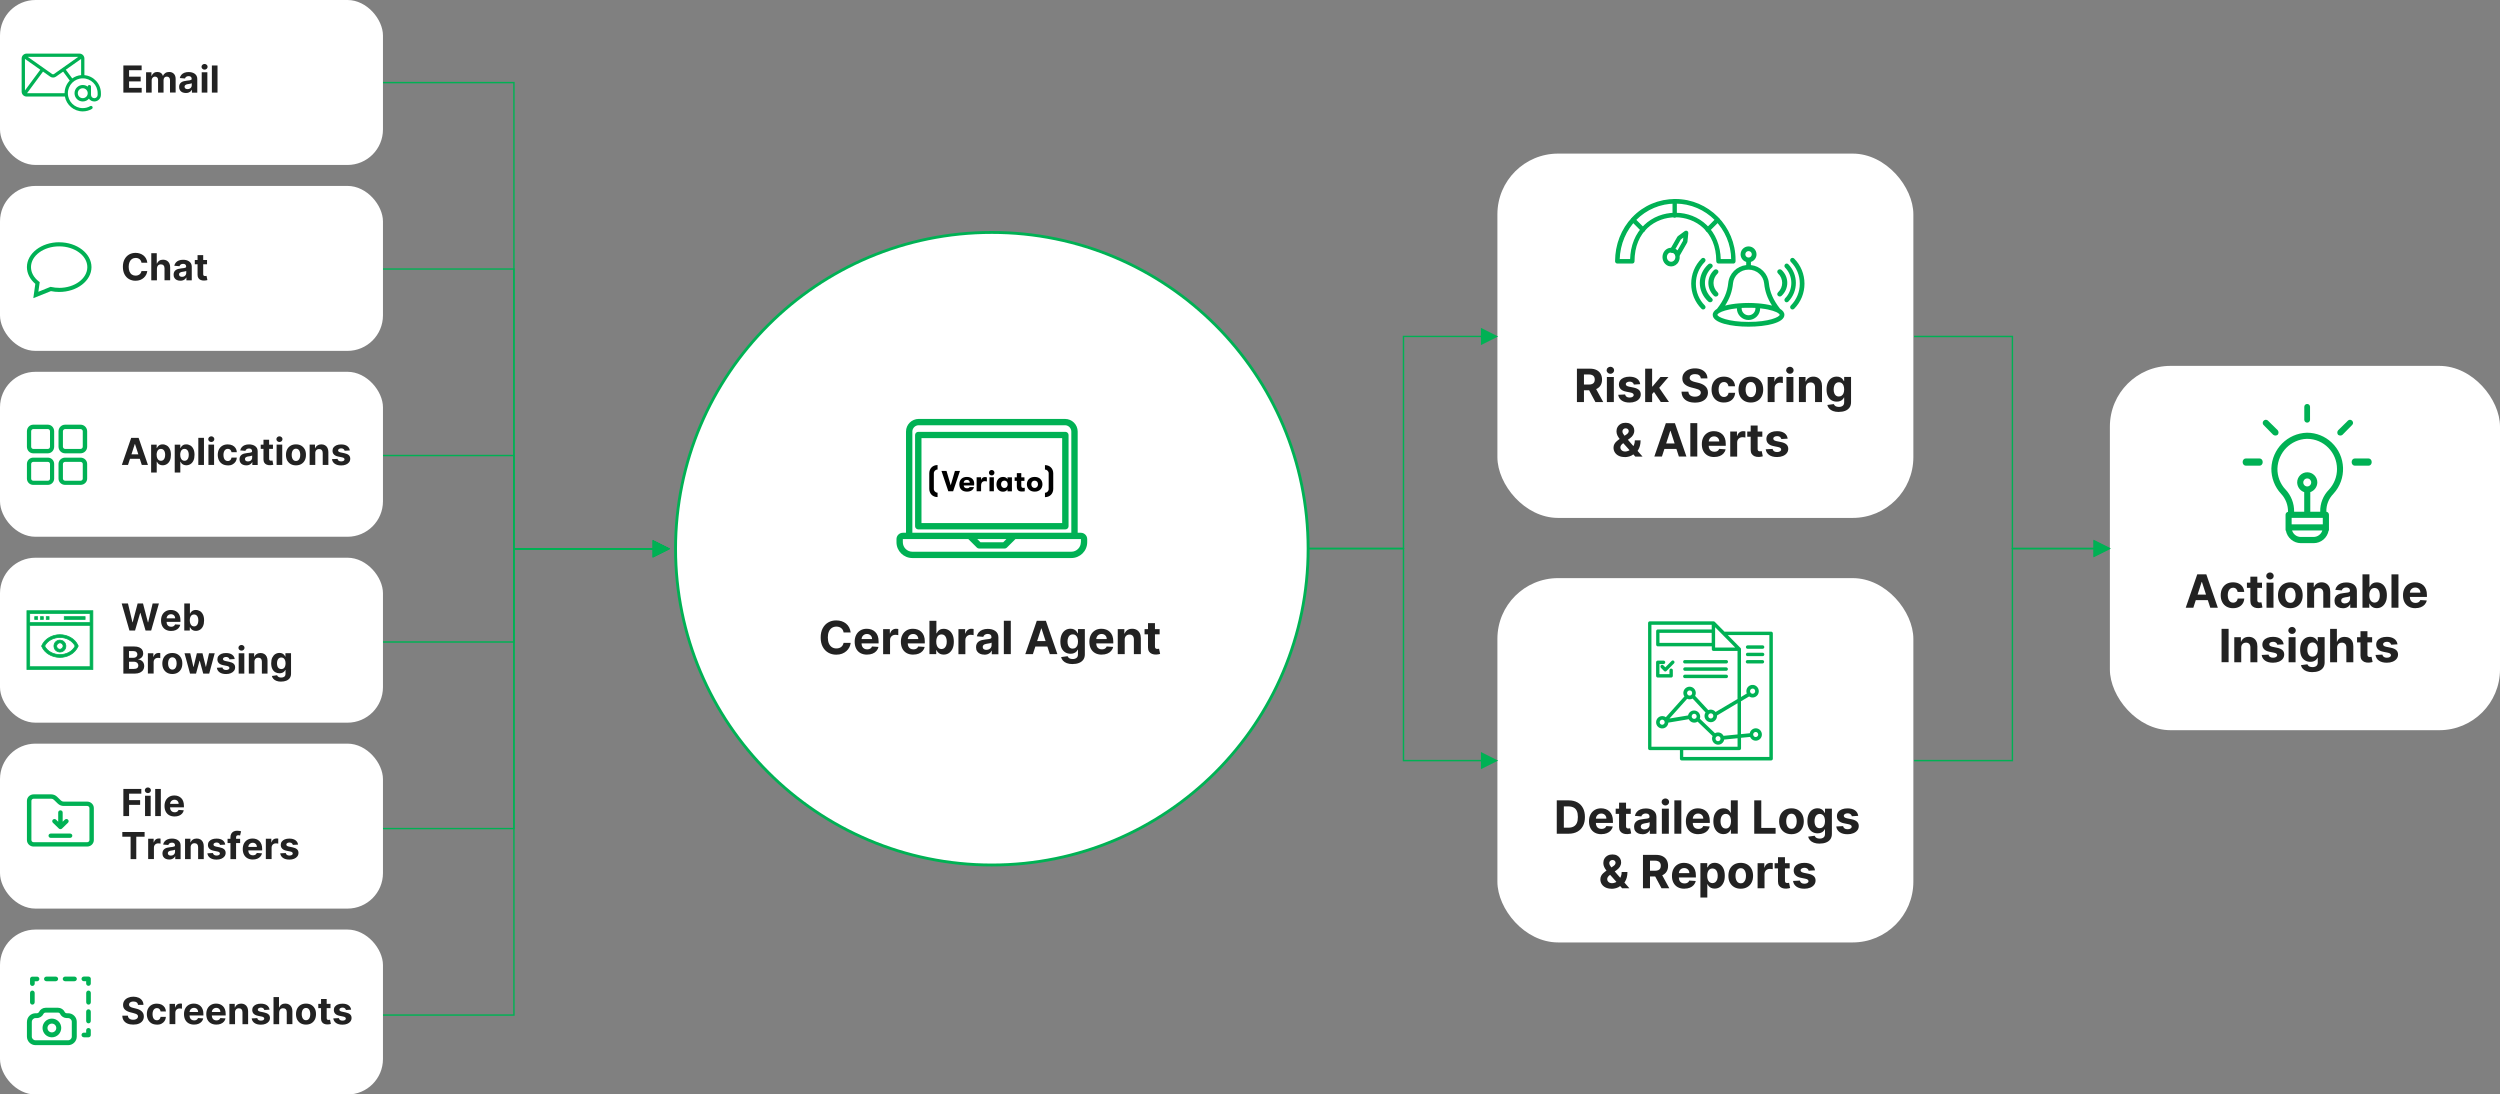<?xml version="1.0" encoding="UTF-8"?> <svg xmlns="http://www.w3.org/2000/svg" id="Layer_1" data-name="Layer 1" viewBox="0 0 625 273.62"><rect x="0" y="0" width="625" height="273.62" fill="#808080" stroke="none"/><defs><style> .cls-1 { fill: #fff; } .cls-2 { fill-rule: evenodd; } .cls-2, .cls-3 { fill: #00b154; } .cls-4 { fill: #222; } .cls-5 { stroke-width: .36px; } .cls-5, .cls-6, .cls-7 { fill: none; stroke: #00b154; stroke-miterlimit: 8; } .cls-6 { stroke-width: .18px; } .cls-7 { stroke-width: .72px; } </style></defs><path class="cls-3" d="M163.2,135.08l4.3,2.15-4.3,2.15v-4.3h0ZM89.46,20.47h39.2v116.77l-.18-.18h35.43v.36h-35.61V20.65l.18.18h-39.02s0-.36,0-.36Z"></path><path class="cls-3" d="M163.2,135.06l4.3,2.15-4.3,2.15v-4.3h0ZM89.46,67.08h39.2v70.13l-.18-.18h35.43v.36h-35.61v-70.13l.18.18h-39.02s0-.36,0-.36Z"></path><path class="cls-3" d="M163.2,135.04l4.3,2.15-4.3,2.15v-4.3h0ZM89.46,113.7h39.2v23.5l-.18-.18h35.43v.36h-35.61v-23.5l.18.18h-39.02s0-.36,0-.36Z"></path><path class="cls-3" d="M163.2,139.34l4.3-2.15-4.3-2.15v4.3h0ZM89.46,160.68h39.2v-23.5l-.18.18h35.43v-.36h-35.61v23.5l.18-.18h-39.02s0,.36,0,.36Z"></path><path class="cls-3" d="M163.2,139.34l4.3-2.15-4.3-2.15v4.3h0ZM89.46,207.32h39.2v-70.13l-.18.18h35.43v-.36h-35.61v70.13l.18-.18h-39.02v.36h0Z"></path><path class="cls-3" d="M163.2,139.34l4.3-2.15-4.3-2.15v4.3h0ZM89.46,253.95h39.2v-116.77l-.18.18h35.43v-.36h-35.61v116.77l.18-.18h-39.02s0,.36,0,.36Z"></path><circle class="cls-1" cx="247.96" cy="137.18" r="79.07"></circle><circle class="cls-7" cx="247.96" cy="137.18" r="79.07"></circle><rect class="cls-1" x="374.35" y="38.4" width="103.99" height="91.08" rx="15.18" ry="15.18"></rect><rect class="cls-1" x="374.35" y="144.53" width="103.99" height="91.08" rx="15.18" ry="15.18"></rect><rect class="cls-1" x="527.47" y="91.47" width="97.53" height="91.08" rx="15.18" ry="15.18"></rect><path class="cls-3" d="M523.38,134.93l4.3,2.15-4.3,2.15v-4.3h0ZM478.52,83.94h24.76v53.15l-.18-.18h21v.36h-21.18v-53.15l.18.18h-24.58v-.36Z"></path><path class="cls-3" d="M523.38,139.34l4.3-2.15-4.3-2.15v4.3h0ZM478.52,190.33h24.76v-53.15l-.18.18h21v-.36h-21.18v53.15l.18-.18h-24.58v.36Z"></path><path class="cls-3" d="M370.23,86.27l4.3-2.15-4.3-2.15v4.3ZM327.2,137.26h23.85v-53.15l-.18.18h20.08v-.36h-20.26v53.15l.18-.18h-23.67v.36h0Z"></path><path class="cls-3" d="M370.23,188l4.3,2.15-4.3,2.15v-4.3h0ZM327.2,137h23.85v53.15l-.18-.18h20.08v.36h-20.26v-53.15l.18.18h-23.67v-.36h0Z"></path><path class="cls-4" d="M212.68,158.12h-1.78c-.03-.23-.1-.44-.2-.62-.1-.18-.23-.33-.39-.46s-.34-.23-.54-.29c-.21-.07-.43-.1-.67-.1-.43,0-.81.11-1.13.32s-.57.52-.75.93-.26.9-.26,1.48.09,1.09.27,1.5c.18.4.43.71.75.92.32.21.69.31,1.11.31.24,0,.46-.03.66-.09s.38-.15.54-.28c.16-.12.29-.27.39-.44s.18-.37.22-.59h1.78c-.05.39-.16.76-.34,1.11s-.43.67-.74.95c-.31.28-.68.5-1.1.66s-.91.24-1.44.24c-.74,0-1.41-.17-1.99-.51-.59-.34-1.05-.82-1.39-1.46s-.51-1.41-.51-2.32.17-1.68.51-2.32.81-1.13,1.39-1.46c.59-.34,1.25-.5,1.98-.5.48,0,.93.07,1.35.2.41.14.78.33,1.1.59s.58.58.78.95.33.8.39,1.29h0Z"></path><path class="cls-4" d="M216.77,163.66c-.64,0-1.2-.13-1.66-.39s-.82-.63-1.07-1.12c-.25-.48-.37-1.05-.37-1.71s.12-1.21.37-1.7c.25-.49.6-.86,1.06-1.14s.99-.41,1.6-.41c.41,0,.8.07,1.16.2s.67.33.94.59.48.59.63.99.22.86.22,1.4v.48h-5.28v-1.08h3.65c0-.25-.05-.47-.16-.66s-.26-.34-.45-.45-.41-.17-.67-.17-.5.06-.7.18-.36.28-.47.48-.17.43-.18.67v1.02c0,.31.06.58.17.8s.28.4.49.52c.21.12.46.18.75.18.19,0,.37-.03.53-.08s.3-.14.41-.24c.11-.11.2-.24.26-.4l1.61.11c-.08.39-.25.72-.5,1.01s-.57.51-.97.67-.85.24-1.37.24h0Z"></path><path class="cls-4" d="M220.78,163.54v-6.26h1.68v1.09h.07c.11-.39.31-.68.57-.88.27-.2.58-.3.93-.3.09,0,.18,0,.28.02.1,0,.19.03.26.04v1.54c-.08-.02-.19-.05-.34-.06-.14-.02-.28-.03-.4-.03-.26,0-.48.05-.68.17-.2.11-.36.26-.47.46-.12.2-.17.42-.17.68v3.54h-1.74,0Z"></path><path class="cls-4" d="M228.32,163.66c-.64,0-1.2-.13-1.66-.39s-.82-.63-1.07-1.12c-.25-.48-.37-1.05-.37-1.71s.12-1.21.37-1.7c.25-.49.6-.86,1.06-1.14s.99-.41,1.6-.41c.41,0,.8.07,1.16.2s.67.33.94.59.48.59.63.99.22.86.22,1.4v.48h-5.28v-1.08h3.65c0-.25-.05-.47-.16-.66s-.26-.34-.45-.45-.41-.17-.67-.17-.5.06-.7.18-.36.28-.47.48-.17.43-.18.67v1.02c0,.31.06.58.17.8s.28.4.49.52c.21.12.46.18.75.18.19,0,.37-.03.53-.08s.3-.14.41-.24c.11-.11.2-.24.26-.4l1.61.11c-.08.39-.25.72-.5,1.01s-.57.51-.97.67-.85.24-1.37.24h0Z"></path><path class="cls-4" d="M232.36,163.54v-8.34h1.74v3.14h.05c.08-.17.19-.34.33-.52.15-.18.34-.32.57-.44.24-.12.53-.18.88-.18.46,0,.88.12,1.26.36.39.24.69.59.92,1.07s.35,1.07.35,1.79-.11,1.29-.34,1.77-.53.84-.91,1.09-.81.37-1.29.37c-.34,0-.62-.06-.86-.17-.23-.11-.43-.25-.58-.42-.15-.17-.26-.34-.34-.52h-.08v1h-1.71,0ZM234.06,160.41c0,.37.05.7.15.97.1.28.25.49.45.65.2.15.43.23.71.23s.52-.08.72-.23c.2-.16.34-.37.45-.65s.15-.6.15-.96-.05-.68-.15-.95-.25-.49-.44-.64-.44-.23-.72-.23-.52.07-.72.22-.34.36-.45.64c-.1.27-.15.6-.15.97v-.02Z"></path><path class="cls-4" d="M239.61,163.54v-6.26h1.68v1.09h.07c.11-.39.31-.68.57-.88.27-.2.58-.3.93-.3.09,0,.18,0,.28.02.1,0,.19.03.26.04v1.54c-.08-.02-.19-.05-.34-.06-.14-.02-.28-.03-.4-.03-.26,0-.48.05-.68.17-.2.11-.36.26-.47.46-.12.2-.17.42-.17.68v3.54h-1.74,0Z"></path><path class="cls-4" d="M246.09,163.66c-.4,0-.76-.07-1.07-.21-.31-.14-.56-.35-.74-.62-.18-.28-.27-.62-.27-1.03,0-.35.06-.64.19-.88s.3-.43.52-.57c.22-.14.47-.25.75-.33.28-.07.58-.12.89-.15.36-.04.66-.07.88-.11.22-.03.38-.08.48-.15.1-.07.15-.17.15-.3v-.02c0-.26-.08-.46-.24-.6s-.39-.21-.69-.21-.56.07-.75.21c-.18.14-.31.31-.37.52l-1.61-.13c.08-.38.24-.71.48-.99.24-.28.55-.49.93-.64.38-.15.82-.23,1.32-.23.35,0,.68.04,1,.12s.6.21.85.38.45.39.59.66.22.59.22.96v4.22h-1.65v-.87h-.05c-.1.2-.23.37-.4.52-.17.15-.37.26-.61.35-.24.08-.51.12-.82.12l.02-.02ZM246.59,162.46c.26,0,.48-.05.68-.15.2-.1.35-.24.46-.41s.17-.37.17-.59v-.66c-.05.04-.13.07-.22.1s-.2.05-.32.08-.23.04-.35.06c-.12.02-.22.03-.32.05-.2.03-.38.08-.53.14-.15.07-.27.15-.35.26s-.13.25-.13.41c0,.24.09.42.26.54s.39.19.66.19v-.02Z"></path><path class="cls-4" d="M252.7,155.19v8.34h-1.74v-8.34h1.74Z"></path><path class="cls-4" d="M258.21,163.54h-1.89l2.88-8.34h2.27l2.88,8.34h-1.89l-2.09-6.44h-.06l-2.09,6.44h0ZM258.1,160.26h4.47v1.38h-4.47v-1.38Z"></path><path class="cls-4" d="M268.14,166.02c-.56,0-1.04-.08-1.44-.23s-.72-.36-.96-.63c-.24-.26-.39-.56-.46-.89l1.61-.22c.05.12.13.24.23.35s.25.2.42.26.39.1.64.1c.38,0,.69-.09.94-.28.25-.18.37-.49.37-.92v-1.14h-.07c-.08.17-.19.34-.34.49-.15.15-.35.28-.59.38s-.52.15-.86.15c-.47,0-.9-.11-1.28-.33s-.69-.55-.92-1.01c-.23-.45-.34-1.02-.34-1.72s.12-1.3.35-1.78.54-.83.92-1.07.81-.35,1.27-.35c.35,0,.64.06.88.18s.43.26.57.44c.15.18.26.35.34.52h.07v-1.05h1.72v6.32c0,.53-.13.98-.39,1.34s-.62.63-1.08.81-.99.27-1.59.27h-.01ZM268.18,162.15c.28,0,.52-.07.71-.21s.34-.34.45-.6c.1-.26.16-.58.16-.94s-.05-.69-.15-.96-.25-.48-.45-.63-.43-.22-.71-.22-.53.08-.72.23c-.2.15-.34.37-.44.64s-.15.59-.15.94.05.67.15.94c.1.26.25.46.44.61.19.14.43.21.72.21h-.01Z"></path><path class="cls-4" d="M275.44,163.66c-.64,0-1.2-.13-1.66-.39s-.82-.63-1.07-1.12c-.25-.48-.37-1.05-.37-1.71s.12-1.21.37-1.7c.25-.49.6-.86,1.06-1.14s.99-.41,1.6-.41c.41,0,.8.07,1.16.2s.67.33.94.59.48.59.63.99.22.86.22,1.4v.48h-5.28v-1.08h3.65c0-.25-.05-.47-.16-.66-.11-.19-.26-.34-.45-.45s-.41-.17-.67-.17-.5.06-.7.18-.36.28-.47.48c-.11.2-.17.43-.18.67v1.02c0,.31.06.58.17.8s.28.4.49.52c.21.12.46.18.75.18.19,0,.37-.03.53-.08s.3-.14.41-.24c.11-.11.2-.24.26-.4l1.61.11c-.08.39-.25.72-.5,1.01s-.57.51-.97.67-.85.24-1.37.24h0Z"></path><path class="cls-4" d="M281.18,159.92v3.62h-1.74v-6.26h1.65v1.1h.07c.14-.36.37-.65.7-.87.33-.21.72-.32,1.19-.32.43,0,.81.09,1.14.29s.57.46.75.81c.18.35.27.77.27,1.26v3.99h-1.74v-3.68c0-.38-.09-.68-.29-.9s-.47-.32-.82-.32c-.23,0-.44.05-.62.15-.18.1-.32.25-.42.44s-.15.42-.15.69h0Z"></path><path class="cls-4" d="M289.91,157.28v1.3h-3.77v-1.3h3.77ZM287,155.78h1.74v5.84c0,.16.02.28.07.37.05.09.12.15.21.19.09.04.19.05.31.05.08,0,.16,0,.24-.02.08,0,.14-.03.19-.03l.27,1.29c-.09.03-.21.06-.37.1-.16.04-.35.06-.57.07-.42.02-.78-.04-1.1-.17-.31-.13-.56-.33-.73-.59-.17-.27-.26-.61-.26-1.02v-6.08Z"></path><path class="cls-4" d="M394.23,100.51v-8.34h3.29c.63,0,1.17.11,1.62.34s.79.54,1.02.95c.23.41.35.89.35,1.44s-.12,1.03-.36,1.43-.59.7-1.04.91c-.45.21-1,.32-1.64.32h-2.2v-1.42h1.92c.34,0,.62-.05.84-.14s.39-.23.5-.42c.11-.18.16-.41.16-.69s-.05-.51-.16-.7-.28-.33-.5-.43-.51-.15-.85-.15h-1.19v6.9h-1.76,0ZM398.73,96.71l2.07,3.8h-1.95l-2.03-3.8h1.91Z"></path><path class="cls-4" d="M402.6,93.45c-.26,0-.48-.09-.66-.26-.18-.17-.28-.38-.28-.62s.09-.45.28-.62c.19-.17.4-.26.66-.26s.48.09.66.26c.18.17.27.38.27.62s-.09.45-.27.62c-.18.17-.4.26-.66.26ZM401.72,100.51v-6.26h1.74v6.26h-1.74Z"></path><path class="cls-4" d="M410.05,96.04l-1.59.1c-.03-.14-.09-.26-.18-.37s-.21-.2-.35-.26c-.15-.07-.32-.1-.52-.1-.27,0-.5.06-.68.17s-.28.26-.28.45c0,.15.06.28.18.38s.32.19.62.25l1.13.23c.61.12,1.06.33,1.36.6.3.28.45.64.45,1.09,0,.41-.12.77-.36,1.08-.24.31-.57.55-.99.72-.42.17-.9.26-1.44.26-.83,0-1.49-.17-1.98-.52-.49-.35-.78-.82-.86-1.42l1.71-.09c.05.25.18.44.37.58s.45.2.76.2.55-.06.74-.18.28-.27.28-.46c0-.16-.07-.29-.2-.39s-.33-.18-.6-.23l-1.08-.22c-.61-.12-1.07-.33-1.36-.64-.3-.3-.45-.69-.45-1.15,0-.4.11-.75.33-1.04s.53-.51.92-.67c.4-.16.86-.24,1.4-.24.79,0,1.41.17,1.87.5s.72.79.8,1.37Z"></path><path class="cls-4" d="M411.29,100.51v-8.34h1.74v8.34s-1.74,0-1.74,0ZM412.86,98.71v-2.08h.26l2-2.38h1.99l-2.69,3.15h-.41l-1.15,1.31ZM415.2,100.51l-1.84-2.73,1.16-1.23,2.72,3.95h-2.04Z"></path><path class="cls-4" d="M425.19,94.57c-.03-.33-.17-.58-.42-.77s-.58-.27-1.01-.27c-.29,0-.53.04-.73.12s-.35.19-.45.33-.16.3-.16.48c0,.15.03.28.1.39s.17.21.29.29.26.15.42.21.33.11.51.15l.75.18c.36.08.7.19,1,.33s.57.3.79.5.4.43.52.7.19.58.19.93c0,.51-.13.95-.39,1.33s-.63.66-1.11.87c-.48.2-1.06.31-1.74.31s-1.26-.1-1.76-.31-.89-.51-1.17-.92c-.28-.41-.42-.91-.44-1.51h1.71c.02.28.1.51.24.7.14.19.33.33.57.42s.51.14.82.14.56-.04.78-.13.39-.21.52-.36c.12-.15.18-.33.18-.53s-.06-.34-.17-.47c-.11-.13-.27-.24-.48-.33s-.47-.17-.77-.24l-.91-.23c-.7-.17-1.26-.44-1.67-.8s-.61-.85-.61-1.47c0-.51.13-.95.41-1.32.27-.38.65-.67,1.13-.88s1.02-.32,1.63-.32,1.16.11,1.62.32.82.51,1.08.88c.26.38.39.82.4,1.31h-1.69l.02-.03Z"></path><path class="cls-4" d="M430.97,100.63c-.64,0-1.19-.14-1.65-.41-.46-.27-.81-.65-1.06-1.14s-.37-1.05-.37-1.68.12-1.2.37-1.69c.25-.48.6-.86,1.06-1.14.46-.27,1.01-.41,1.64-.41.55,0,1.02.1,1.43.3.41.2.73.48.97.84.24.36.37.78.4,1.26h-1.64c-.05-.31-.17-.56-.36-.76-.2-.19-.45-.29-.77-.29-.27,0-.5.07-.7.22s-.36.36-.47.63c-.11.28-.17.61-.17,1.01s.06.74.17,1.02.27.49.47.64.44.22.7.22c.2,0,.38-.04.54-.12s.29-.2.4-.36c.1-.16.17-.34.21-.56h1.64c-.03.48-.16.9-.39,1.26s-.55.65-.96.85-.89.31-1.45.31h-.01Z"></path><path class="cls-4" d="M437.71,100.63c-.63,0-1.18-.14-1.64-.41-.46-.27-.82-.65-1.07-1.13-.25-.48-.37-1.05-.37-1.69s.12-1.21.37-1.7c.25-.48.61-.86,1.07-1.13.46-.27,1.01-.41,1.64-.41s1.18.14,1.64.41c.46.27.82.65,1.07,1.13.25.49.38,1.05.38,1.7s-.13,1.2-.38,1.69c-.25.49-.6.86-1.07,1.13-.46.27-1.01.41-1.64.41ZM437.72,99.29c.29,0,.53-.08.72-.25.19-.16.34-.39.44-.67s.15-.61.15-.97-.05-.69-.15-.97c-.1-.29-.25-.51-.44-.68s-.43-.25-.72-.25-.53.08-.73.25-.35.39-.44.68c-.1.29-.15.61-.15.97s.05.69.15.97.25.51.44.67c.2.16.44.25.73.25Z"></path><path class="cls-4" d="M441.92,100.51v-6.26h1.68v1.09h.07c.11-.39.31-.68.57-.88.27-.2.58-.3.93-.3.09,0,.18,0,.28.02.1.01.19.03.26.04v1.54c-.08-.02-.19-.05-.34-.06-.14-.02-.28-.03-.4-.03-.26,0-.48.05-.68.17-.2.11-.36.26-.47.46-.12.2-.17.42-.17.68v3.54h-1.74,0Z"></path><path class="cls-4" d="M447.48,93.45c-.26,0-.48-.09-.66-.26-.18-.17-.28-.38-.28-.62s.09-.45.28-.62c.19-.17.4-.26.66-.26s.48.09.66.26c.18.17.27.38.27.62s-.09.45-.27.62c-.18.17-.4.26-.66.26ZM446.61,100.51v-6.26h1.74v6.26h-1.74Z"></path><path class="cls-4" d="M451.47,96.89v3.62h-1.74v-6.26h1.65v1.1h.07c.14-.36.37-.65.7-.87.33-.21.72-.32,1.19-.32.43,0,.81.09,1.14.29s.57.46.75.81.27.77.27,1.26v3.99h-1.74v-3.68c0-.38-.09-.68-.29-.9s-.47-.32-.82-.32c-.23,0-.44.05-.62.15s-.32.25-.42.44-.15.42-.15.69h0Z"></path><path class="cls-4" d="M459.69,102.99c-.56,0-1.04-.08-1.44-.23s-.72-.36-.96-.63c-.24-.26-.39-.56-.46-.89l1.61-.22c.05.12.13.24.23.35s.25.2.42.26.39.1.64.1c.38,0,.69-.09.94-.28.25-.18.37-.49.37-.92v-1.14h-.07c-.08.17-.19.34-.34.49s-.35.28-.59.38-.52.15-.86.15c-.47,0-.9-.11-1.28-.33s-.69-.55-.92-1.01c-.23-.45-.34-1.02-.34-1.72s.12-1.3.35-1.78c.23-.48.54-.83.92-1.07s.81-.35,1.27-.35c.35,0,.64.06.88.18s.43.26.57.44c.15.18.26.35.34.52h.07v-1.05h1.72v6.32c0,.53-.13.98-.39,1.34-.26.36-.62.63-1.08.81s-.99.27-1.59.27h-.01ZM459.72,99.12c.28,0,.52-.07.71-.21s.34-.34.45-.6c.1-.26.16-.58.16-.94s-.05-.69-.15-.96-.25-.48-.45-.63-.43-.22-.71-.22-.53.08-.72.23c-.2.15-.34.37-.44.64s-.15.59-.15.94.05.67.15.94c.1.26.25.46.44.61.19.14.43.21.72.21h-.01Z"></path><path class="cls-4" d="M406.17,114.26c-.58,0-1.07-.1-1.49-.31-.42-.21-.74-.49-.96-.84s-.34-.75-.34-1.19c0-.33.07-.62.2-.87s.31-.49.55-.7c.23-.21.51-.43.82-.64l1.62-1.06c.21-.13.36-.27.46-.42s.15-.31.15-.48-.07-.32-.2-.46-.32-.21-.57-.21c-.16,0-.3.04-.42.11-.12.07-.21.17-.28.28-.07.12-.1.24-.1.39,0,.17.05.35.15.53s.23.37.39.57.34.42.53.65l3.96,4.54h-1.81l-3.3-3.68c-.22-.25-.43-.51-.65-.78s-.4-.56-.54-.86c-.14-.31-.22-.64-.22-1,0-.4.09-.77.28-1.09s.45-.58.8-.77c.34-.19.74-.28,1.2-.28s.83.09,1.16.27c.32.18.57.42.75.72s.26.62.26.98c0,.39-.1.75-.29,1.07s-.47.61-.82.86l-1.7,1.23c-.23.17-.4.34-.51.52-.11.18-.16.34-.16.5,0,.2.05.38.15.53s.24.28.42.37.39.14.63.14c.29,0,.58-.07.87-.2s.55-.33.78-.57c.24-.25.42-.54.56-.89.14-.34.21-.72.21-1.14h1.44c0,.51-.06.97-.17,1.38-.11.41-.27.76-.46,1.07-.2.3-.42.55-.68.74-.08.05-.16.1-.24.15s-.15.1-.24.15c-.31.25-.66.43-1.04.54s-.76.17-1.13.17l-.02-.02Z"></path><path class="cls-4" d="M415.47,114.14h-1.89l2.88-8.34h2.27l2.88,8.34h-1.89l-2.09-6.44h-.06l-2.09,6.44h0ZM415.35,110.86h4.47v1.38h-4.47v-1.38Z"></path><path class="cls-4" d="M424.32,105.79v8.34h-1.74v-8.34s1.74,0,1.74,0Z"></path><path class="cls-4" d="M428.56,114.26c-.64,0-1.2-.13-1.66-.39s-.82-.63-1.07-1.12c-.25-.48-.37-1.05-.37-1.71s.12-1.21.37-1.7.6-.86,1.06-1.14.99-.41,1.6-.41c.41,0,.8.07,1.16.2s.67.33.94.59c.27.26.48.59.63.99s.22.86.22,1.4v.48h-5.28v-1.08h3.65c0-.25-.05-.47-.16-.66-.11-.19-.26-.34-.45-.45s-.41-.17-.67-.17-.5.06-.7.18-.36.28-.47.48c-.11.2-.17.43-.18.67v1.02c0,.31.06.58.17.8s.28.4.49.52c.21.12.46.18.75.18.19,0,.37-.03.53-.08s.3-.14.41-.24c.11-.11.2-.24.26-.4l1.61.11c-.08.39-.25.72-.5,1.01s-.57.51-.97.67c-.4.16-.85.24-1.37.24h0Z"></path><path class="cls-4" d="M432.56,114.14v-6.26h1.68v1.09h.07c.11-.39.31-.68.57-.88.27-.2.58-.3.93-.3.09,0,.18,0,.28.02.1.01.19.03.26.04v1.54c-.08-.02-.19-.05-.34-.06-.14-.02-.28-.03-.4-.03-.26,0-.48.05-.68.17-.2.11-.36.26-.47.46-.12.2-.17.42-.17.68v3.54h-1.74,0Z"></path><path class="cls-4" d="M440.58,107.88v1.3h-3.77v-1.3h3.77ZM437.67,106.38h1.74v5.84c0,.16.02.28.07.37.05.09.12.15.21.19s.19.05.31.05c.08,0,.16,0,.24-.02.08-.01.14-.03.19-.03l.27,1.29c-.09.03-.21.06-.37.1s-.35.06-.57.07c-.42.02-.78-.04-1.1-.17-.31-.13-.56-.33-.73-.59-.17-.27-.26-.61-.26-1.02v-6.08Z"></path><path class="cls-4" d="M446.92,109.66l-1.59.1c-.03-.14-.09-.26-.18-.37s-.21-.2-.35-.26c-.15-.07-.32-.1-.52-.1-.27,0-.5.06-.68.17s-.28.26-.28.45c0,.15.06.28.18.38s.32.19.62.25l1.13.23c.61.12,1.06.33,1.36.6.3.28.45.64.45,1.09,0,.41-.12.77-.36,1.08-.24.31-.57.55-.99.72-.42.17-.9.26-1.44.26-.83,0-1.49-.17-1.98-.52-.49-.35-.78-.82-.86-1.42l1.71-.09c.05.25.18.44.37.58s.45.2.76.2.55-.06.74-.18.28-.27.28-.46c0-.16-.07-.29-.2-.39s-.33-.18-.6-.23l-1.08-.22c-.61-.12-1.07-.33-1.36-.64-.3-.3-.45-.69-.45-1.15,0-.4.11-.75.33-1.04s.53-.51.92-.67c.4-.16.86-.24,1.4-.24.79,0,1.41.17,1.87.5s.72.79.8,1.37Z"></path><path class="cls-4" d="M392.15,208.43h-2.96v-8.34h2.98c.84,0,1.56.17,2.17.5.61.33,1.07.81,1.4,1.43s.49,1.37.49,2.23-.16,1.62-.49,2.24c-.33.62-.8,1.1-1.41,1.44-.61.33-1.34.5-2.19.5h0ZM390.95,206.92h1.12c.52,0,.96-.09,1.32-.28.36-.19.63-.48.81-.87s.27-.9.27-1.52-.09-1.12-.27-1.51-.45-.68-.8-.86-.79-.28-1.32-.28h-1.12v5.32h-.01Z"></path><path class="cls-4" d="M400.35,208.55c-.64,0-1.2-.13-1.66-.39s-.82-.63-1.07-1.12c-.25-.48-.37-1.05-.37-1.71s.12-1.21.37-1.7c.25-.49.6-.86,1.06-1.14s.99-.41,1.6-.41c.41,0,.8.07,1.16.2s.67.33.94.59.48.59.63.99.22.86.22,1.4v.48h-5.28v-1.08h3.65c0-.25-.05-.47-.16-.66-.11-.19-.26-.34-.45-.45s-.41-.17-.67-.17-.5.06-.7.18-.36.28-.47.48c-.11.2-.17.43-.18.67v1.02c0,.31.06.58.17.8s.28.4.49.52c.21.12.46.18.75.18.19,0,.37-.03.53-.08s.3-.14.41-.24c.11-.11.2-.24.26-.4l1.61.11c-.08.39-.25.72-.5,1.01s-.57.51-.97.67-.85.24-1.37.24h0Z"></path><path class="cls-4" d="M407.69,202.17v1.3h-3.77v-1.3h3.77ZM404.77,200.67h1.74v5.84c0,.16.02.28.07.37.05.09.12.15.21.19.09.04.19.05.31.05.08,0,.16,0,.24-.02.08,0,.14-.03.19-.03l.27,1.29c-.09.03-.21.06-.37.1-.16.04-.35.06-.57.07-.42.02-.78-.04-1.1-.17-.31-.13-.56-.33-.73-.59-.17-.27-.26-.61-.26-1.02v-6.08Z"></path><path class="cls-4" d="M410.6,208.55c-.4,0-.76-.07-1.07-.21s-.56-.35-.74-.62c-.18-.28-.27-.62-.27-1.03,0-.35.06-.64.19-.88s.3-.43.52-.57c.22-.14.47-.25.75-.33.28-.07.58-.12.89-.15.36-.04.66-.07.88-.11.22-.03.38-.08.48-.15.1-.07.15-.17.15-.3v-.02c0-.26-.08-.46-.24-.6s-.39-.21-.69-.21-.56.07-.75.21c-.18.14-.31.31-.37.52l-1.61-.13c.08-.38.24-.71.48-.99.24-.28.55-.49.93-.64s.82-.23,1.32-.23c.35,0,.68.04,1,.12s.6.21.85.38.45.39.59.66c.14.27.22.59.22.96v4.22h-1.65v-.87h-.05c-.1.2-.23.37-.4.52-.17.15-.37.26-.61.35-.24.08-.51.12-.82.12l.02-.02ZM411.1,207.35c.26,0,.48-.05.68-.15s.35-.24.46-.41.17-.37.17-.59v-.66s-.13.07-.22.1-.2.05-.32.08-.23.04-.35.06-.22.03-.32.05c-.2.03-.38.08-.53.14-.15.07-.27.15-.35.26s-.13.25-.13.41c0,.24.09.42.26.54s.39.19.66.19v-.02Z"></path><path class="cls-4" d="M416.35,201.37c-.26,0-.48-.09-.66-.26s-.28-.38-.28-.62.09-.45.28-.62.4-.26.66-.26.48.09.66.26.27.38.27.62-.09.45-.27.62-.4.26-.66.26ZM415.47,208.43v-6.26h1.74v6.26h-1.74Z"></path><path class="cls-4" d="M420.33,200.09v8.34h-1.74v-8.34h1.74Z"></path><path class="cls-4" d="M424.57,208.55c-.64,0-1.2-.13-1.66-.39s-.82-.63-1.07-1.12c-.25-.48-.37-1.05-.37-1.71s.12-1.21.37-1.7c.25-.49.6-.86,1.06-1.14s.99-.41,1.6-.41c.41,0,.8.07,1.16.2s.67.33.94.59.48.59.63.99.22.86.22,1.4v.48h-5.28v-1.08h3.65c0-.25-.05-.47-.16-.66-.11-.19-.26-.34-.45-.45s-.41-.17-.67-.17-.5.06-.7.18-.36.28-.47.48c-.11.2-.17.43-.18.67v1.02c0,.31.06.58.17.8s.28.4.49.52c.21.12.46.18.75.18.19,0,.37-.03.53-.08s.3-.14.41-.24c.11-.11.2-.24.26-.4l1.61.11c-.08.39-.25.72-.5,1.01s-.57.51-.97.67-.85.24-1.37.24h0Z"></path><path class="cls-4" d="M430.88,208.53c-.48,0-.91-.12-1.29-.37s-.69-.61-.91-1.09-.34-1.07-.34-1.77.12-1.31.35-1.79.54-.83.92-1.07.81-.36,1.27-.36c.35,0,.64.06.88.18s.43.26.57.44c.15.18.26.35.33.52h.05v-3.14h1.73v8.34h-1.71v-1h-.07c-.08.17-.2.35-.34.52-.15.17-.34.31-.57.42-.24.11-.52.17-.86.17h-.01ZM431.43,207.15c.28,0,.52-.08.71-.23s.34-.37.45-.65c.1-.28.16-.6.16-.97s-.05-.7-.15-.97-.25-.49-.45-.64-.43-.22-.71-.22-.53.08-.72.23c-.2.15-.34.37-.44.64s-.15.59-.15.95.05.69.15.96c.1.28.25.5.44.65.19.16.43.23.72.23v.02Z"></path><path class="cls-4" d="M438.56,208.43v-8.34h1.76v6.89h3.58v1.45h-5.34Z"></path><path class="cls-4" d="M447.86,208.55c-.63,0-1.18-.14-1.64-.41-.46-.27-.82-.65-1.07-1.13-.25-.48-.37-1.05-.37-1.69s.12-1.21.37-1.7c.25-.48.61-.86,1.07-1.13.46-.27,1.01-.41,1.64-.41s1.18.14,1.64.41c.46.27.82.65,1.07,1.13.25.49.38,1.05.38,1.7s-.13,1.2-.38,1.69-.6.86-1.07,1.13c-.46.27-1.01.41-1.64.41ZM447.87,207.21c.29,0,.53-.08.72-.25.19-.16.34-.39.44-.67s.15-.61.15-.97-.05-.69-.15-.97c-.1-.29-.25-.51-.44-.68s-.43-.25-.72-.25-.53.08-.73.25-.35.39-.44.68c-.1.29-.15.61-.15.97s.05.69.15.97.25.51.44.67c.2.16.44.25.73.25Z"></path><path class="cls-4" d="M454.9,210.91c-.56,0-1.04-.08-1.44-.23s-.72-.36-.96-.63c-.24-.26-.39-.56-.46-.89l1.61-.22c.05.12.13.24.23.35s.25.2.42.26.39.1.64.1c.38,0,.69-.09.94-.28.25-.18.37-.49.37-.92v-1.14h-.07c-.08.17-.19.34-.34.49-.15.15-.35.28-.59.38s-.52.15-.86.15c-.47,0-.9-.11-1.28-.33s-.69-.55-.92-1.01c-.23-.45-.34-1.02-.34-1.72s.12-1.3.35-1.78.54-.83.92-1.07.81-.35,1.27-.35c.35,0,.64.06.88.18s.43.26.57.44c.15.18.26.35.34.52h.07v-1.05h1.72v6.32c0,.53-.13.98-.39,1.34s-.62.63-1.08.81-.99.27-1.59.27h-.01ZM454.93,207.04c.28,0,.52-.07.71-.21s.34-.34.45-.6c.1-.26.16-.58.16-.94s-.05-.69-.15-.96-.25-.48-.45-.63-.43-.22-.71-.22-.53.08-.72.23c-.2.15-.34.37-.44.64s-.15.59-.15.94.05.67.15.94c.1.26.25.46.44.61.19.14.43.21.72.21h-.01Z"></path><path class="cls-4" d="M464.55,203.96l-1.59.1c-.03-.14-.09-.26-.18-.37s-.21-.2-.35-.26c-.15-.07-.32-.1-.52-.1-.27,0-.5.06-.68.17s-.28.26-.28.45c0,.15.06.28.18.38s.32.19.62.25l1.13.23c.61.12,1.06.33,1.36.6.3.28.45.64.45,1.09,0,.41-.12.77-.36,1.08s-.57.55-.99.72c-.42.17-.9.26-1.44.26-.83,0-1.49-.17-1.98-.52-.49-.35-.78-.82-.86-1.42l1.71-.09c.05.25.18.44.37.58s.45.2.76.2.55-.06.74-.18.28-.27.28-.46c0-.16-.07-.29-.2-.39s-.33-.18-.6-.23l-1.08-.22c-.61-.12-1.07-.33-1.36-.64-.3-.3-.45-.69-.45-1.15,0-.4.11-.75.33-1.04s.53-.51.92-.67c.4-.16.86-.24,1.4-.24.79,0,1.41.17,1.87.5s.72.79.8,1.37h0Z"></path><path class="cls-4" d="M402.88,222.18c-.58,0-1.07-.1-1.49-.31s-.74-.49-.96-.84-.34-.75-.34-1.19c0-.33.07-.62.2-.87s.31-.49.55-.7c.23-.21.51-.43.82-.64l1.62-1.06c.21-.13.36-.27.46-.42s.15-.31.15-.48-.07-.32-.2-.46-.32-.21-.57-.21c-.16,0-.3.04-.42.11-.12.07-.21.17-.28.28-.07.12-.1.24-.1.39,0,.17.05.35.15.53s.23.37.39.57.34.42.53.65l3.96,4.54h-1.81l-3.3-3.68c-.22-.25-.43-.51-.65-.78s-.4-.56-.54-.86c-.14-.31-.22-.64-.22-1,0-.4.09-.77.28-1.09.19-.32.45-.58.8-.77.34-.19.74-.28,1.2-.28s.83.09,1.16.27c.32.18.57.42.75.72s.26.62.26.98c0,.39-.1.75-.29,1.07s-.47.61-.82.86l-1.7,1.23c-.23.17-.4.34-.51.52-.11.18-.16.34-.16.5,0,.2.05.38.15.53s.24.28.42.37.39.14.63.14c.29,0,.58-.07.87-.2.29-.13.55-.33.78-.57.24-.25.42-.54.56-.89.14-.34.21-.72.21-1.14h1.44c0,.51-.06.97-.17,1.38-.11.41-.27.76-.46,1.07-.2.3-.42.55-.68.74-.08.05-.16.1-.24.15-.08.05-.15.1-.24.15-.31.25-.66.43-1.04.54s-.76.17-1.13.17l-.02-.02Z"></path><path class="cls-4" d="M410.74,222.06v-8.34h3.29c.63,0,1.17.11,1.62.34s.79.54,1.02.95c.23.41.35.89.35,1.44s-.12,1.03-.36,1.43-.59.7-1.04.91-1,.32-1.64.32h-2.2v-1.42h1.92c.34,0,.62-.05.84-.14s.39-.23.5-.42c.11-.18.16-.41.16-.69s-.05-.51-.16-.7-.28-.33-.5-.43c-.22-.1-.51-.15-.85-.15h-1.19v6.9h-1.76,0ZM415.25,218.26l2.07,3.8h-1.95l-2.03-3.8h1.91Z"></path><path class="cls-4" d="M421.09,222.18c-.64,0-1.2-.13-1.66-.39s-.82-.63-1.07-1.12c-.25-.48-.37-1.05-.37-1.71s.12-1.21.37-1.7c.25-.49.6-.86,1.06-1.14s.99-.41,1.6-.41c.41,0,.8.07,1.16.2s.67.33.94.59.48.59.63.99.22.86.22,1.4v.48h-5.28v-1.08h3.65c0-.25-.05-.47-.16-.66-.11-.19-.26-.34-.45-.45s-.41-.17-.67-.17-.5.06-.7.18-.36.28-.47.48c-.11.2-.17.43-.18.67v1.02c0,.31.06.58.17.8s.28.4.49.52c.21.12.46.18.75.18.19,0,.37-.03.53-.08s.3-.14.41-.24c.11-.11.2-.24.26-.4l1.61.11c-.08.39-.25.72-.5,1.01s-.57.51-.97.67-.85.24-1.37.24h0Z"></path><path class="cls-4" d="M425.1,224.4v-8.61h1.71v1.05h.08c.08-.17.19-.34.33-.52.15-.18.34-.32.57-.44.24-.12.53-.18.88-.18.46,0,.88.12,1.26.36.39.24.69.59.92,1.07s.35,1.07.35,1.79-.11,1.29-.34,1.77-.53.84-.91,1.09-.81.37-1.29.37c-.34,0-.62-.06-.86-.17-.23-.11-.43-.25-.58-.42s-.26-.34-.34-.52h-.05v3.35h-1.74,0ZM426.8,218.93c0,.37.05.7.15.97.1.28.25.49.45.65.2.15.43.23.71.23s.52-.08.72-.23c.2-.16.34-.37.45-.65s.15-.6.15-.96-.05-.68-.15-.95-.25-.49-.44-.64c-.2-.15-.44-.23-.72-.23s-.52.07-.72.22c-.19.15-.34.36-.45.64-.1.27-.15.6-.15.97v-.02Z"></path><path class="cls-4" d="M435.18,222.18c-.63,0-1.18-.14-1.64-.41-.46-.27-.82-.65-1.07-1.13-.25-.48-.37-1.05-.37-1.69s.12-1.21.37-1.7c.25-.48.61-.86,1.07-1.13.46-.27,1.01-.41,1.64-.41s1.18.14,1.64.41c.46.27.82.65,1.07,1.13.25.49.38,1.05.38,1.7s-.13,1.2-.38,1.69-.6.86-1.07,1.13c-.46.27-1.01.41-1.64.41ZM435.19,220.83c.29,0,.53-.08.72-.25.19-.16.34-.39.44-.67s.15-.61.15-.97-.05-.69-.15-.97c-.1-.29-.25-.51-.44-.68s-.43-.25-.72-.25-.53.08-.73.25-.35.39-.44.68c-.1.29-.15.61-.15.97s.05.69.15.97.25.51.44.67c.2.16.44.25.73.25Z"></path><path class="cls-4" d="M439.4,222.06v-6.26h1.68v1.09h.07c.11-.39.31-.68.57-.88.27-.2.58-.3.93-.3.09,0,.18,0,.28.02.1,0,.19.03.26.04v1.54c-.08-.02-.19-.05-.34-.06-.14-.02-.28-.03-.4-.03-.26,0-.48.05-.68.17-.2.11-.36.26-.47.46-.12.2-.17.42-.17.68v3.54h-1.74,0Z"></path><path class="cls-4" d="M447.42,215.8v1.3h-3.77v-1.3h3.77ZM444.5,214.3h1.74v5.84c0,.16.02.28.07.37.05.09.12.15.21.19.09.04.19.05.31.05.08,0,.16,0,.24-.02.08,0,.14-.03.19-.03l.27,1.29c-.09.03-.21.06-.37.1-.16.04-.35.06-.57.07-.42.02-.78-.04-1.1-.17-.31-.13-.56-.33-.73-.59-.17-.27-.26-.61-.26-1.02v-6.08Z"></path><path class="cls-4" d="M453.75,217.58l-1.59.1c-.03-.14-.09-.26-.18-.37s-.21-.2-.35-.26c-.15-.07-.32-.1-.52-.1-.27,0-.5.06-.68.17s-.28.26-.28.45c0,.15.06.28.18.38s.32.19.62.25l1.13.23c.61.12,1.06.33,1.36.6.3.28.45.64.45,1.09,0,.41-.12.77-.36,1.08s-.57.55-.99.72c-.42.17-.9.26-1.44.26-.83,0-1.49-.17-1.98-.52-.49-.35-.78-.82-.86-1.42l1.71-.09c.05.25.18.44.37.58s.45.2.76.2.55-.06.74-.18.28-.27.28-.46c0-.16-.07-.29-.2-.39s-.33-.18-.6-.23l-1.08-.22c-.61-.12-1.07-.33-1.36-.64-.3-.3-.45-.69-.45-1.15,0-.4.11-.75.33-1.04s.53-.51.92-.67c.4-.16.86-.24,1.4-.24.79,0,1.41.17,1.87.5s.72.79.8,1.37h0Z"></path><path class="cls-4" d="M548.32,151.93h-1.89l2.88-8.34h2.27l2.88,8.34h-1.89l-2.09-6.44h-.06l-2.09,6.44h0ZM548.2,148.65h4.47v1.38h-4.47v-1.38Z"></path><path class="cls-4" d="M558.26,152.05c-.64,0-1.19-.14-1.65-.41s-.81-.65-1.06-1.14-.37-1.05-.37-1.68.12-1.2.37-1.69c.25-.48.6-.86,1.06-1.14.46-.27,1.01-.41,1.64-.41.55,0,1.02.1,1.43.3s.73.48.97.84.37.78.4,1.26h-1.64c-.05-.31-.17-.56-.36-.76-.2-.19-.45-.29-.77-.29-.27,0-.5.07-.7.22s-.36.36-.47.63c-.11.28-.17.61-.17,1.01s.06.74.17,1.02.27.49.47.64c.2.15.44.22.7.22.2,0,.38-.04.54-.12s.29-.2.4-.36c.1-.16.17-.34.21-.56h1.64c-.03.48-.16.9-.39,1.26s-.55.65-.96.85c-.41.2-.89.31-1.45.31h0Z"></path><path class="cls-4" d="M565.5,145.67v1.3h-3.77v-1.3h3.77ZM562.59,144.17h1.74v5.84c0,.16.02.28.07.37s.12.15.21.19c.09.04.19.05.31.05.08,0,.16,0,.24-.02.08,0,.14-.03.19-.03l.27,1.29c-.09.03-.21.06-.37.1-.16.04-.35.06-.57.07-.42.02-.78-.04-1.1-.17-.31-.13-.56-.33-.73-.59-.17-.27-.26-.61-.26-1.02v-6.08Z"></path><path class="cls-4" d="M567.5,144.87c-.26,0-.48-.09-.66-.26s-.28-.38-.28-.62.09-.45.28-.62.4-.26.66-.26.48.09.66.26.27.38.27.62-.09.45-.27.62-.4.26-.66.26ZM566.63,151.93v-6.26h1.74v6.26h-1.74Z"></path><path class="cls-4" d="M572.58,152.05c-.63,0-1.18-.14-1.64-.41s-.82-.65-1.07-1.13c-.25-.48-.37-1.05-.37-1.69s.12-1.21.37-1.7c.25-.48.61-.86,1.07-1.13s1.01-.41,1.64-.41,1.18.14,1.64.41.82.65,1.07,1.13c.25.49.38,1.05.38,1.7s-.13,1.2-.38,1.69-.6.86-1.07,1.13c-.46.27-1.01.41-1.64.41ZM572.59,150.71c.29,0,.53-.08.72-.25.19-.16.34-.39.44-.67s.15-.61.15-.97-.05-.69-.15-.97c-.1-.29-.25-.51-.44-.68s-.43-.25-.72-.25-.53.08-.73.25c-.2.17-.35.39-.44.68-.1.29-.15.61-.15.97s.05.69.15.97.25.51.44.67c.2.16.44.25.73.25Z"></path><path class="cls-4" d="M578.53,148.31v3.62h-1.74v-6.26h1.65v1.1h.07c.14-.36.37-.65.7-.87.33-.21.72-.32,1.19-.32.43,0,.81.09,1.14.29s.57.46.75.81c.18.35.27.77.27,1.26v3.99h-1.74v-3.68c0-.38-.09-.68-.29-.9s-.47-.32-.82-.32c-.23,0-.44.05-.62.15-.18.1-.32.25-.42.44s-.15.42-.15.69h0Z"></path><path class="cls-4" d="M585.71,152.05c-.4,0-.76-.07-1.07-.21s-.56-.35-.74-.62c-.18-.28-.27-.62-.27-1.03,0-.35.06-.64.19-.88s.3-.43.52-.57c.22-.14.47-.25.75-.33.28-.07.58-.12.89-.15.36-.04.66-.07.88-.11.22-.03.38-.08.48-.15.1-.07.15-.17.15-.3v-.02c0-.26-.08-.46-.24-.6s-.39-.21-.69-.21-.56.07-.75.21c-.18.14-.31.31-.37.52l-1.61-.13c.08-.38.24-.71.48-.99s.55-.49.93-.64.82-.23,1.32-.23c.35,0,.68.04,1,.12s.6.21.85.38.45.39.59.66.22.59.22.96v4.22h-1.65v-.87h-.05c-.1.2-.23.37-.4.52-.17.15-.37.26-.61.35-.24.08-.51.12-.82.12l.02-.02ZM586.21,150.85c.26,0,.48-.05.68-.15.2-.1.35-.24.46-.41.11-.17.17-.37.17-.59v-.66s-.13.07-.22.1c-.09.03-.2.05-.32.08s-.23.04-.35.06-.22.03-.32.05c-.2.03-.38.08-.53.14-.15.07-.27.15-.35.26s-.13.25-.13.41c0,.24.09.42.26.54s.39.19.66.19v-.02Z"></path><path class="cls-4" d="M590.62,151.93v-8.34h1.74v3.14h.05c.08-.17.19-.34.33-.52.15-.18.34-.32.57-.44.24-.12.53-.18.88-.18.46,0,.88.12,1.26.36.39.24.69.59.92,1.07s.35,1.07.35,1.79-.11,1.29-.34,1.77-.53.84-.91,1.09c-.38.25-.81.37-1.29.37-.34,0-.62-.06-.86-.17-.23-.11-.43-.25-.58-.42s-.26-.34-.34-.52h-.08v1h-1.71.01ZM592.32,148.8c0,.37.05.7.15.97.1.28.25.49.45.65.2.15.43.23.71.23s.52-.08.72-.23c.2-.16.34-.37.45-.65s.15-.6.15-.96-.05-.68-.15-.95-.25-.49-.44-.64-.44-.23-.72-.23-.52.07-.72.22-.34.36-.45.64c-.1.27-.15.6-.15.97v-.02Z"></path><path class="cls-4" d="M599.61,143.59v8.34h-1.74v-8.34h1.74Z"></path><path class="cls-4" d="M603.85,152.05c-.64,0-1.2-.13-1.66-.39s-.82-.63-1.07-1.12c-.25-.48-.37-1.05-.37-1.71s.12-1.21.37-1.7c.25-.49.6-.86,1.06-1.14s.99-.41,1.6-.41c.41,0,.8.07,1.16.2s.67.33.94.59.48.59.63.99.22.86.22,1.4v.48h-5.28v-1.08h3.65c0-.25-.05-.47-.16-.66s-.26-.34-.45-.45-.41-.17-.67-.17-.5.06-.7.18-.36.28-.47.48-.17.43-.18.67v1.02c0,.31.06.58.17.8s.28.4.49.52c.21.12.46.18.75.18.19,0,.37-.03.53-.08.16-.05.3-.14.41-.24.11-.11.2-.24.26-.4l1.61.11c-.08.39-.25.72-.5,1.01s-.57.51-.97.67c-.4.16-.85.24-1.37.24h0Z"></path><path class="cls-4" d="M557.15,157.21v8.34h-1.76v-8.34h1.76Z"></path><path class="cls-4" d="M560.31,161.94v3.62h-1.74v-6.26h1.65v1.1h.07c.14-.36.37-.65.7-.87.33-.21.72-.32,1.19-.32.43,0,.81.09,1.14.29s.57.46.75.81c.18.35.27.77.27,1.26v3.99h-1.74v-3.68c0-.38-.09-.68-.29-.9s-.47-.32-.82-.32c-.23,0-.44.05-.62.15-.18.1-.32.25-.42.44s-.15.42-.15.69h0Z"></path><path class="cls-4" d="M570.91,161.08l-1.59.1c-.03-.14-.09-.26-.18-.37s-.21-.2-.35-.26c-.15-.07-.32-.1-.52-.1-.27,0-.5.06-.68.17s-.28.26-.28.45c0,.15.06.28.18.38s.32.19.62.25l1.13.23c.61.12,1.06.33,1.36.6.3.28.45.64.45,1.09,0,.41-.12.77-.36,1.08s-.57.55-.99.72-.9.26-1.44.26c-.83,0-1.49-.17-1.98-.52s-.78-.82-.86-1.42l1.71-.09c.05.25.18.44.37.58s.45.2.76.2.55-.06.74-.18.28-.27.28-.46c0-.16-.07-.29-.2-.39s-.33-.18-.6-.23l-1.08-.22c-.61-.12-1.07-.33-1.36-.64-.3-.3-.45-.69-.45-1.15,0-.4.11-.75.33-1.04.22-.29.53-.51.92-.67.4-.16.86-.24,1.4-.24.79,0,1.41.17,1.87.5s.72.79.8,1.37h0Z"></path><path class="cls-4" d="M573.02,158.49c-.26,0-.48-.09-.66-.26s-.28-.38-.28-.62.09-.45.28-.62.4-.26.66-.26.48.09.66.26.27.38.27.62-.09.45-.27.62-.4.26-.66.26ZM572.15,165.56v-6.26h1.74v6.26h-1.74Z"></path><path class="cls-4" d="M578.09,168.04c-.56,0-1.04-.08-1.44-.23s-.72-.36-.96-.63c-.24-.26-.39-.56-.46-.89l1.61-.22c.05.12.13.24.23.35s.25.2.42.26.39.1.64.1c.38,0,.69-.09.94-.28.25-.18.37-.49.37-.92v-1.14h-.07c-.08.17-.19.34-.34.49-.15.15-.35.28-.59.38-.24.1-.52.15-.86.15-.47,0-.9-.11-1.28-.33s-.69-.55-.92-1.01c-.23-.45-.34-1.02-.34-1.72s.12-1.3.35-1.78.54-.83.92-1.07.81-.35,1.27-.35c.35,0,.64.06.88.18s.43.26.57.44c.15.18.26.35.34.52h.07v-1.05h1.72v6.32c0,.53-.13.98-.39,1.34s-.62.63-1.08.81-.99.27-1.59.27h0ZM578.13,164.17c.28,0,.52-.07.71-.21s.34-.34.45-.6c.1-.26.16-.58.16-.94s-.05-.69-.15-.96c-.1-.27-.25-.48-.45-.63s-.43-.22-.71-.22-.53.08-.72.23c-.2.15-.34.37-.44.64s-.15.59-.15.94.05.67.15.94c.1.26.25.46.44.61.19.14.43.21.72.21h0Z"></path><path class="cls-4" d="M584.27,161.94v3.62h-1.74v-8.34h1.69v3.19h.07c.14-.37.37-.66.68-.87.32-.21.71-.32,1.19-.32.43,0,.81.09,1.14.28.32.19.58.46.76.81.18.35.27.77.27,1.26v3.99h-1.74v-3.68c0-.39-.09-.69-.29-.9s-.47-.32-.83-.32c-.24,0-.44.05-.63.15-.18.1-.32.25-.42.44s-.15.42-.16.69h0Z"></path><path class="cls-4" d="M593.03,159.3v1.3h-3.77v-1.3h3.77ZM590.12,157.8h1.74v5.84c0,.16.02.28.07.37s.12.15.21.19c.09.04.19.05.31.05.08,0,.16,0,.24-.02.08,0,.14-.03.19-.03l.27,1.29c-.09.03-.21.06-.37.1-.16.04-.35.06-.57.07-.42.02-.78-.04-1.1-.17-.31-.13-.56-.33-.73-.59-.17-.27-.26-.61-.26-1.02v-6.08Z"></path><path class="cls-4" d="M599.37,161.08l-1.59.1c-.03-.14-.09-.26-.18-.37s-.21-.2-.35-.26c-.15-.07-.32-.1-.52-.1-.27,0-.5.06-.68.17s-.28.26-.28.45c0,.15.06.28.18.38s.32.19.62.25l1.13.23c.61.12,1.06.33,1.36.6.3.28.45.64.45,1.09,0,.41-.12.77-.36,1.08s-.57.55-.99.72-.9.26-1.44.26c-.83,0-1.49-.17-1.98-.52s-.78-.82-.86-1.42l1.71-.09c.05.25.18.44.37.58s.45.2.76.2.55-.06.74-.18.28-.27.28-.46c0-.16-.07-.29-.2-.39s-.33-.18-.6-.23l-1.08-.22c-.61-.12-1.07-.33-1.36-.64-.3-.3-.45-.69-.45-1.15,0-.4.11-.75.33-1.04.22-.29.53-.51.92-.67.4-.16.86-.24,1.4-.24.79,0,1.41.17,1.87.5s.72.79.8,1.37h0Z"></path><path class="cls-2" d="M572.91,131.08v-1.62h7.79v1.62h-7.79ZM578.41,134.24h-3.21c-1,0-1.88-.66-2.18-1.62h7.56c-.3.96-1.18,1.61-2.18,1.62h.01ZM576.81,121.61c-.55,0-.99-.45-.99-1s.44-1,.99-1,.99.45.99,1-.44,1-.99,1ZM571.38,122.38c-1.34-1.42-2.07-3.32-2.02-5.28.16-4.02,3.35-7.24,7.33-7.39h.11c4.12.02,7.45,3.39,7.45,7.55,0,1.92-.72,3.76-2.02,5.16-1.44,1.46-2.23,3.45-2.18,5.51h-2.48v-4.89c1.03-.36,1.74-1.33,1.76-2.43,0-1.4-1.13-2.54-2.52-2.54s-2.52,1.14-2.52,2.54c.02,1.1.72,2.07,1.76,2.43v4.89h-2.52c.03-2.06-.74-4.05-2.14-5.55h0ZM583.34,123.46c3.4-3.67,3.2-9.42-.44-12.84-1.65-1.56-3.83-2.43-6.09-2.44h-.11c-4.83.16-8.7,4.07-8.86,8.93-.03,2.36.84,4.64,2.44,6.35,1.14,1.22,1.76,2.83,1.72,4.51-.36.06-.62.37-.61.73v3.93h.08c.33,1.82,1.9,3.15,3.74,3.16h3.21c1.84,0,3.41-1.33,3.74-3.16h.08v-3.93c0-.38-.27-.71-.65-.77-.05-1.67.58-3.29,1.76-4.47h-.01Z"></path><path class="cls-2" d="M577.51,104.94v-3.23c0-.4-.32-.72-.72-.72s-.72.32-.72.72v3.23c0,.4.32.72.72.72s.72-.32.72-.72Z"></path><path class="cls-2" d="M592.16,114.62h-3.48c-.43,0-.77.4-.77.9s.35.9.77.9h3.48c.43,0,.77-.4.77-.9s-.35-.9-.77-.9Z"></path><path class="cls-2" d="M564.91,116.42c.43,0,.77-.4.77-.9s-.35-.9-.77-.9h-3.48c-.43,0-.77.4-.77.9s.35.9.77.9h3.48Z"></path><path class="cls-2" d="M565.83,106.19l2.46,2.5c.16.12.35.19.55.2.21,0,.42-.07.59-.2.27-.33.27-.8,0-1.13l-2.5-2.46c-.34-.26-.83-.19-1.09.16-.21.28-.21.66,0,.94h-.01Z"></path><path class="cls-2" d="M588.03,105.18c-.27-.3-.73-.32-1.03-.04-.02.01-.03.03-.04.04l-2.44,2.41c-.26.32-.26.79,0,1.11.17.12.37.19.57.19s.38-.07.53-.19l2.41-2.45c.3-.27.31-.73.04-1.03-.01-.02-.03-.03-.04-.04Z"></path><path class="cls-2" d="M433.24,70.87c.2-1.97,1.88-3.46,3.9-3.46s3.7,1.49,3.9,3.46c.2,1.98.8,3.7,1.97,5.53-1.05-.28-2.29-.47-3.58-.57h-.05c-.74-.06-1.49-.09-2.24-.09s-1.5.03-2.24.09h-.04c-1.29.1-2.53.29-3.58.57,1.16-1.83,1.77-3.55,1.97-5.53h-.01ZM437.14,62.77c.45,0,.81.36.81.81s-.36.81-.81.81-.81-.36-.81-.81.36-.81.81-.81ZM438.86,77.1c0,.95-.77,1.72-1.72,1.72s-1.73-.77-1.73-1.72v-.12c.16,0,.32-.02.48-.02h.14c.12,0,.25,0,.37-.01h1.48c.12,0,.24,0,.36.01h.2c.14,0,.28.01.42.02v.12h0ZM437.14,80.48c-5.13,0-7.78-1.25-7.78-1.78,0-.14.2-.34.57-.54h.03c.08-.05.17-.09.26-.13.03-.01.05-.02.08-.04.06-.03.11-.05.17-.08.48-.19,1.11-.38,1.88-.54.03,0,.06-.01.09-.02.15-.03.31-.06.46-.09.42-.07.86-.13,1.32-.18v.02c0,1.6,1.31,2.9,2.91,2.9s2.91-1.3,2.91-2.9v-.02c.46.05.9.11,1.32.18.16.03.32.06.47.09.02,0,.04,0,.07.01.96.2,1.69.44,2.19.67.08.04.16.08.23.12h.01c.38.21.58.41.58.55,0,.53-2.65,1.78-7.78,1.78h0ZM437.14,81.67c4.32,0,8.96-.93,8.96-2.96,0-.59-.4-1.09-1.07-1.5-1.74-2.24-2.58-4.17-2.81-6.45-.24-2.39-2.12-4.23-4.49-4.49v-.79c.81-.25,1.4-1,1.4-1.89,0-1.1-.89-1.99-1.99-1.99s-1.99.89-1.99,1.99c0,.89.59,1.64,1.4,1.89v.79c-2.37.27-4.25,2.11-4.49,4.49-.23,2.27-1.07,4.2-2.8,6.44-.67.41-1.08.91-1.08,1.51,0,2.04,4.65,2.96,8.96,2.96h0Z"></path><path class="cls-2" d="M448.13,77.37c.15,0,.3-.06.41-.17,1.67-1.68,2.58-3.91,2.58-6.28s-.92-4.61-2.58-6.28c-.23-.23-.6-.23-.83,0-.23.23-.23.6,0,.83,1.45,1.45,2.24,3.39,2.24,5.45s-.8,3.99-2.24,5.45c-.23.23-.23.6,0,.83.11.12.26.17.41.17h0Z"></path><path class="cls-2" d="M446.68,75.57c.15,0,.29-.06.4-.17,2.52-2.58,2.52-6.76,0-9.34-.22-.23-.59-.23-.81,0s-.22.6,0,.83c2.08,2.12,2.08,5.57,0,7.69-.22.23-.22.6,0,.83.11.11.26.17.4.17h.01Z"></path><path class="cls-2" d="M445.41,67.5c-.25-.24-.66-.24-.91,0s-.25.62,0,.85c1.39,1.31,1.39,3.44,0,4.75-.25.24-.25.62,0,.85.13.12.29.18.45.18s.33-.06.45-.18c.91-.86,1.42-2.01,1.42-3.23s-.5-2.37-1.42-3.23h0Z"></path><path class="cls-2" d="M425.8,77.37c.15,0,.3-.06.41-.17.23-.23.23-.6,0-.83-1.45-1.45-2.24-3.39-2.24-5.45s.8-3.99,2.24-5.45c.23-.23.23-.6,0-.83s-.6-.23-.83,0c-1.67,1.68-2.58,3.91-2.58,6.28s.92,4.61,2.58,6.28c.11.12.26.17.41.17h0Z"></path><path class="cls-2" d="M427.99,66.89c.25-.23.25-.6,0-.83s-.66-.23-.91,0c-2.84,2.58-2.84,6.76,0,9.34.13.11.29.17.45.17s.33-.06.46-.17c.25-.23.25-.6,0-.83-2.34-2.12-2.34-5.57,0-7.69h0Z"></path><path class="cls-2" d="M428.97,74.14c.16,0,.33-.06.45-.18.25-.24.25-.62,0-.85-1.39-1.31-1.39-3.44,0-4.75.25-.24.25-.62,0-.85-.25-.24-.66-.24-.91,0-.91.86-1.42,2.01-1.42,3.23s.5,2.37,1.42,3.23c.13.12.29.18.45.18h0Z"></path><path class="cls-2" d="M430.02,64.94h2.96c-.03-7.85-6.36-14.22-14.12-14.22s-13.92,6.22-14.12,14.22h2.96c.08-3.51,1.29-6.47,3.49-8.57,2.03-1.94,4.75-3,7.67-3s5.65,1.06,7.67,3c2.2,2.1,3.4,5.06,3.49,8.57h0ZM433.36,65.71h-3.72c-.21,0-.39-.17-.39-.39,0-7.68-5.39-11.18-10.4-11.18s-10.4,3.5-10.4,11.18c0,.21-.17.39-.39.39h-3.72c-.21,0-.39-.17-.39-.39,0-4.14,1.51-8.01,4.25-10.88,2.77-2.91,6.55-4.51,10.63-4.51,8.2,0,14.88,6.75,14.88,15.05v.32c0,.23-.16.4-.37.4h.02Z"></path><path class="cls-5" d="M430.02,64.94h2.96c-.03-7.85-6.36-14.22-14.12-14.22s-13.92,6.22-14.12,14.22h2.96c.08-3.51,1.29-6.47,3.49-8.57,2.03-1.94,4.75-3,7.67-3s5.65,1.06,7.67,3c2.2,2.1,3.4,5.06,3.49,8.57h0ZM433.36,65.71h-3.72c-.21,0-.39-.17-.39-.39,0-7.68-5.39-11.18-10.4-11.18s-10.4,3.5-10.4,11.18c0,.21-.17.39-.39.39h-3.72c-.21,0-.39-.17-.39-.39,0-4.14,1.51-8.01,4.25-10.88,2.77-2.91,6.55-4.51,10.63-4.51,8.2,0,14.88,6.75,14.88,15.05v.32c0,.23-.16.4-.37.4h.02Z"></path><path class="cls-2" d="M418.67,54.24c-.19,0-.36-.17-.36-.4v-3.51c0-.22.16-.4.36-.4s.36.17.36.4v3.51c0,.22-.16.4-.36.4Z"></path><path class="cls-5" d="M418.67,54.24c-.19,0-.36-.17-.36-.4v-3.51c0-.22.16-.4.36-.4s.36.17.36.4v3.51c0,.22-.16.4-.36.4Z"></path><path class="cls-2" d="M426.95,57.82c-.1,0-.19-.04-.28-.11-.15-.15-.15-.4,0-.54l2.45-2.45c.15-.15.4-.15.54,0,.15.15.15.4,0,.54l-2.45,2.45c-.07.08-.17.11-.27.11h0Z"></path><path class="cls-5" d="M426.95,57.82c-.1,0-.19-.04-.28-.11-.15-.15-.15-.4,0-.54l2.45-2.45c.15-.15.4-.15.54,0,.15.15.15.4,0,.54l-2.45,2.45c-.07.08-.17.11-.27.11h0Z"></path><path class="cls-2" d="M410.76,57.82c-.1,0-.19-.04-.28-.11l-2.45-2.46c-.15-.15-.15-.4,0-.54.15-.15.4-.15.54,0l2.45,2.46c.15.15.15.4,0,.54-.07.08-.17.11-.27.11h0Z"></path><path class="cls-5" d="M410.76,57.82c-.1,0-.19-.04-.28-.11l-2.45-2.46c-.15-.15-.15-.4,0-.54.15-.15.4-.15.54,0l2.45,2.46c.15.15.15.4,0,.54-.07.08-.17.11-.27.11h0Z"></path><path class="cls-2" d="M417.78,62.92c-.43,0-.85.24-1.07.67-.34.65-.14,1.47.46,1.85.59.37,1.35.15,1.69-.5s.14-1.47-.46-1.85c-.19-.12-.41-.18-.62-.18h0ZM417.77,66.43c-.33,0-.67-.09-.98-.29-.94-.59-1.27-1.91-.73-2.94.54-1.03,1.75-1.38,2.7-.79.94.59,1.27,1.91.73,2.94-.36.69-1.03,1.08-1.71,1.08h-.01Z"></path><path class="cls-5" d="M417.78,62.92c-.43,0-.85.24-1.07.67-.34.65-.14,1.47.46,1.85.59.37,1.35.15,1.69-.5s.14-1.47-.46-1.85c-.19-.12-.41-.18-.62-.18h0ZM417.77,66.43c-.33,0-.67-.09-.98-.29-.94-.59-1.27-1.91-.73-2.94.54-1.03,1.75-1.38,2.7-.79.94.59,1.27,1.91.73,2.94-.36.69-1.03,1.08-1.71,1.08h-.01Z"></path><path class="cls-2" d="M418.58,62.36c.16.05.32.11.46.2.14.09.28.19.4.3l1.49-2.62.13-1.23-.99.73-1.49,2.62ZM419.49,63.92h0c-.14,0-.27-.08-.33-.2-.11-.22-.28-.39-.49-.51-.2-.12-.44-.18-.68-.17-.14,0-.27-.06-.33-.18-.07-.12-.07-.26,0-.38l1.82-3.18s.06-.09.1-.12l1.73-1.27c.12-.09.28-.1.41-.02.13.07.2.22.18.37l-.22,2.16c0,.06-.02.1-.05.15l-1.82,3.18c-.07.11-.2.18-.32.18h0Z"></path><path class="cls-5" d="M418.58,62.36c.16.05.32.11.46.2.14.09.28.19.4.3l1.49-2.62.13-1.23-.99.73-1.49,2.62ZM419.49,63.92h0c-.14,0-.27-.08-.33-.2-.11-.22-.28-.39-.49-.51-.2-.12-.44-.18-.68-.17-.14,0-.27-.06-.33-.18-.07-.12-.07-.26,0-.38l1.82-3.18s.06-.09.1-.12l1.73-1.27c.12-.09.28-.1.41-.02.13.07.2.22.18.37l-.22,2.16c0,.06-.02.1-.05.15l-1.82,3.18c-.07.11-.2.18-.32.18h0Z"></path><path class="cls-2" d="M416.09,180.25c.17.31.06.69-.24.86s-.69.06-.85-.24c-.08-.15-.1-.33-.05-.5.1-.33.44-.53.77-.43.16.05.3.16.38.31h-.01ZM430.05,184.37c.17.3.06.68-.24.85h0c-.3.17-.69.06-.85-.25-.17-.31-.06-.69.24-.86s.69-.06.85.25h0ZM424.09,178.78c.17.31.06.69-.24.86s-.69.06-.85-.24c-.08-.15-.1-.33-.05-.5.1-.33.44-.53.77-.43.16.05.3.16.38.31h-.01ZM439.47,183.32c-.16-.31-.54-.42-.85-.25s-.41.55-.25.86.54.42.85.25h0c.3-.16.42-.54.26-.84h0s-.01-.02-.01-.02ZM436.89,164.04h3.72c.24.02.44-.15.47-.39.02-.24-.15-.45-.39-.47h-3.82c-.24.02-.41.23-.39.47.02.21.18.37.39.39h.02ZM436.89,165.87h3.72c.23,0,.42-.19.42-.43s-.19-.43-.42-.43h-3.74c-.23,0-.42.19-.42.43s.19.43.42.43h.02ZM436.89,162.2h3.72c.24.02.44-.15.47-.39.02-.24-.15-.45-.39-.47h-3.82c-.24.02-.41.23-.39.47.02.21.18.37.39.39h.02ZM421.2,167.7c-.24-.02-.41-.23-.39-.47.02-.21.18-.37.39-.39h10.38c.24.02.41.23.39.47-.02.21-.18.37-.39.39h-10.38ZM421.2,169.53c-.23,0-.42-.19-.42-.43s.19-.43.42-.43h10.38c.23,0,.42.19.42.43s-.19.43-.42.43h-10.38ZM421.2,165.87c-.23,0-.42-.19-.42-.43s.19-.43.42-.43h10.38c.23,0,.42.19.42.43s-.19.43-.42.43h-10.38ZM417.37,167.57c0-.24.19-.43.42-.43s.42.19.42.43v1.39c0,.24-.19.43-.42.43h-3.35c-.24,0-.42-.2-.42-.43v-3.38c0-.24.19-.43.42-.43h1.48c.24.02.41.23.39.47-.02.21-.18.37-.39.39h-1.06v2.52h2.5v-.96h0ZM415.24,166.94c-.17-.17-.17-.44,0-.61s.44-.17.6,0l.49.5,1.57-1.59c.17-.17.44-.17.6,0,.17.17.17.44,0,.61l-1.88,1.9c-.16.17-.43.17-.6,0h0l-.79-.8h.01ZM422.98,172.97c.15.32.02.71-.29.87-.32.16-.7.02-.86-.3-.16-.32-.02-.71.3-.87s.7-.02.86.29h0ZM428.27,178.69c.16.32.02.71-.29.87-.32.16-.7.02-.86-.3-.07-.15-.09-.33-.03-.49.12-.34.49-.52.83-.4.16.06.29.17.36.32h0ZM438.73,172.5c-.16-.32-.54-.45-.86-.29-.32.16-.45.55-.29.87.16.32.54.45.86.29h0c.32-.16.45-.55.29-.87ZM434.39,175.81v7.8l-3.51.35c-.38-.76-1.3-1.07-2.06-.69-.02,0-.05.02-.07.04l-3.79-3.63c.28-.81-.14-1.69-.94-1.97s-1.67.15-1.95.95c-.02.07-.04.14-.06.2l-4.64.77,4.42-4.93c.44.2.94.17,1.36-.06l3.23,3.48c-.47.73-.27,1.7.46,2.18.72.47,1.69.27,2.16-.46.19-.29.27-.63.25-.97l5.14-3.07h0ZM427.92,160.72h-13.05v-2.51h13.05v2.51ZM433.79,161.88h-5.01v-5.08l5.01,5.08ZM431.08,157.91h11.7c.24,0,.43.19.43.43v31.34c0,.24-.19.43-.43.43h-22.38c-.23,0-.42-.19-.42-.43v-2.15h-7.53c-.24,0-.43-.19-.43-.43v-31.34c0-.24.19-.43.43-.43h15.93c.12,0,.23.05.31.13l2.42,2.44h-.03ZM420.82,187.53h14c.24,0,.44-.18.44-.42v-2.66l2.27-.22c.33.79,1.23,1.16,2.01.82.78-.33,1.14-1.24.81-2.03-.33-.79-1.23-1.16-2.01-.82-.46.2-.8.61-.9,1.11l-2.19.22v-8.21l2.03-1.21c.71.49,1.68.29,2.16-.43.31-.47.35-1.07.1-1.58-.19-.38-.53-.68-.93-.81-.82-.26-1.7.21-1.95,1.04-.1.34-.09.71.04,1.04l-1.45.88v-11.97c0-.09-.03-.17-.07-.24-.06-.09-2.91-2.95-3.24-3.28h10.4v30.47h-21.53v-1.71h.01ZM415.97,179.06c.18.05.34.14.49.24l4.64-5.18c-.48-.72-.29-1.7.43-2.18s1.68-.29,2.16.43c.32.48.35,1.09.09,1.6l3.3,3.56c.64-.28,1.39-.08,1.82.47l5.48-3.24v-12.02h-6.01c-.23,0-.42-.19-.42-.43v-.72h-13.49c-.23,0-.42-.19-.42-.43v-3.37c0-.24.19-.43.42-.43h13.47v-1.16h-15.07v30.48h21.53v-2.12l-3.34.33c-.14.84-.94,1.41-1.77,1.26-.83-.15-1.39-.95-1.25-1.79.02-.12.06-.25.11-.36l-3.74-3.59c-.71.47-1.66.27-2.12-.45-.03-.05-.07-.11-.09-.16l-5.11.86c-.05.85-.78,1.5-1.62,1.45s-1.49-.79-1.43-1.64c.05-.85.78-1.5,1.62-1.45.11,0,.22.03.33.06v-.02Z"></path><path class="cls-2" d="M270.21,135.56c0,1.3-1.07,2.37-2.38,2.37h-39.74c-1.31,0-2.38-1.07-2.38-2.37v-.79h16.37l2.15,2.14c.15.15.35.23.56.23h6.36c.21,0,.41-.09.56-.23l2.15-2.14h16.37v.79h-.02,0ZM251.6,134.77l-.79.79h-5.7l-.79-.79h7.29-.01ZM228.09,107.89c0-.87.72-1.58,1.59-1.58h36.56c.87,0,1.59.71,1.59,1.58v25.3h-39.74v-25.3h0ZM270.21,133.19h-.79v-25.3c0-1.75-1.42-3.16-3.18-3.16h-36.56c-1.76,0-3.18,1.42-3.18,3.16v25.3h-.79c-.87,0-1.59.71-1.59,1.58v.79c0,2.18,1.78,3.95,3.97,3.95h39.74c2.19,0,3.97-1.77,3.97-3.95v-.79c0-.87-.72-1.58-1.59-1.58h0Z"></path><path class="cls-2" d="M265.54,130.77h-35.17v-21.24h35.17v21.24ZM267.14,131.56v-22.81c0-.43-.36-.79-.8-.79h-36.77c-.44,0-.8.35-.8.79v22.81c0,.43.36.79.8.79h36.77c.44,0,.8-.35.8-.79Z"></path><rect class="cls-1" y="139.43" width="95.74" height="41.24" rx="8.87" ry="8.87"></rect><path class="cls-4" d="M32.36,157.64l-1.94-6.78h1.57l1.12,4.71h.06l1.24-4.71h1.34l1.23,4.72h.06l1.12-4.72h1.57l-1.94,6.78h-1.4l-1.29-4.43h-.05l-1.29,4.43h-1.4Z"></path><path class="cls-4" d="M42.78,157.74c-.52,0-.97-.11-1.35-.32s-.67-.52-.87-.91-.3-.86-.3-1.39.1-.98.3-1.38c.2-.39.49-.7.86-.92s.8-.33,1.3-.33c.34,0,.65.05.94.16.29.11.54.27.76.48.22.21.39.48.51.81.12.32.18.7.18,1.13v.39h-4.29v-.87h2.97c0-.2-.04-.38-.13-.54s-.21-.28-.37-.37-.34-.13-.54-.13-.4.05-.57.15-.29.23-.39.39-.14.35-.14.55v.83c0,.25.05.47.14.65s.23.32.4.42c.17.1.38.15.61.15.16,0,.3-.02.43-.07.13-.04.24-.11.33-.2s.16-.2.21-.32l1.3.09c-.07.31-.2.59-.41.82-.2.23-.47.41-.79.54-.32.13-.69.19-1.11.19h.02Z"></path><path class="cls-4" d="M46.07,157.64v-6.78h1.41v2.55h.04c.06-.14.15-.28.27-.42s.27-.26.46-.36.43-.14.71-.14c.37,0,.71.1,1.03.29s.56.48.75.87.28.87.28,1.45-.09,1.05-.27,1.44-.43.68-.74.88c-.31.2-.66.3-1.05.3-.27,0-.51-.05-.7-.14-.19-.09-.35-.2-.47-.34-.12-.14-.21-.28-.28-.42h-.06v.81h-1.39.01ZM47.45,155.1c0,.3.04.57.13.79.08.23.21.4.36.52.16.12.35.19.58.19s.42-.06.58-.19c.16-.13.28-.3.36-.53s.12-.49.12-.78-.04-.55-.12-.77-.2-.4-.36-.52c-.16-.13-.35-.19-.59-.19s-.42.06-.58.18c-.16.12-.28.29-.36.52-.08.22-.13.49-.13.79h0Z"></path><path class="cls-4" d="M30.84,168.4v-6.78h2.71c.5,0,.91.07,1.25.22.33.15.58.35.75.61s.25.56.25.9c0,.26-.05.5-.16.7s-.25.36-.44.49c-.18.13-.39.22-.63.27v.07c.26,0,.5.08.73.22.23.13.41.32.55.56s.21.53.21.86c0,.36-.09.68-.27.96-.18.28-.44.5-.79.67-.35.16-.77.25-1.28.25h-2.9.02ZM32.27,164.45h1.06c.2,0,.37-.03.52-.1s.27-.17.36-.3.13-.28.13-.46c0-.25-.09-.44-.26-.59s-.42-.23-.74-.23h-1.09v1.68h.02ZM32.27,167.23h1.17c.4,0,.69-.08.87-.23s.27-.36.27-.61c0-.19-.05-.35-.14-.5s-.22-.26-.39-.34-.36-.12-.59-.12h-1.2v1.8h.01Z"></path><path class="cls-4" d="M36.97,168.4v-5.09h1.37v.89h.05c.09-.32.25-.55.47-.72s.47-.24.76-.24c.07,0,.15,0,.23,0,.08,0,.15.02.22.04v1.25c-.07-.02-.16-.04-.27-.05-.12-.02-.22-.02-.32-.02-.21,0-.39.04-.55.13s-.29.21-.38.37c-.09.16-.14.34-.14.55v2.88h-1.44Z"></path><path class="cls-4" d="M43.08,168.5c-.51,0-.96-.11-1.33-.33-.37-.22-.66-.53-.87-.92-.2-.39-.3-.85-.3-1.37s.1-.98.3-1.38c.2-.39.49-.7.87-.92.37-.22.82-.33,1.33-.33s.96.11,1.33.33c.37.22.66.53.87.92s.3.85.3,1.38-.1.98-.3,1.37-.49.7-.87.92c-.37.22-.82.33-1.33.33ZM43.09,167.4c.23,0,.43-.07.59-.2s.28-.32.36-.55.12-.5.12-.79-.04-.56-.12-.79c-.08-.23-.2-.42-.36-.55s-.35-.2-.59-.2-.43.07-.59.2c-.16.13-.28.32-.36.55s-.12.5-.12.79.04.56.12.79.2.41.36.55c.16.13.36.2.59.2Z"></path><path class="cls-4" d="M47.51,168.4l-1.38-5.09h1.43l.79,3.42h.05l.82-3.42h1.4l.83,3.4h.04l.77-3.4h1.42l-1.38,5.09h-1.49l-.87-3.2h-.06l-.87,3.2h-1.5Z"></path><path class="cls-4" d="M58.66,164.76l-1.29.08c-.02-.11-.07-.21-.14-.3s-.17-.16-.29-.22c-.12-.05-.26-.08-.42-.08-.22,0-.4.05-.55.14-.15.09-.23.21-.23.37,0,.12.05.22.15.31.1.08.26.15.5.2l.92.19c.49.1.86.26,1.11.49.24.22.36.52.36.89,0,.33-.1.63-.29.88s-.46.45-.8.59-.73.21-1.17.21c-.67,0-1.21-.14-1.61-.42s-.63-.66-.7-1.15l1.39-.07c.04.21.14.36.3.47s.37.16.62.16.45-.05.6-.14.23-.22.23-.37c0-.13-.06-.23-.16-.32s-.27-.15-.49-.19l-.88-.18c-.5-.1-.87-.27-1.11-.52s-.36-.56-.36-.94c0-.33.09-.61.27-.84s.43-.42.75-.55.7-.19,1.14-.19c.64,0,1.15.14,1.52.41s.59.64.65,1.11l-.02-.02Z"></path><path class="cls-4" d="M60.37,162.66c-.21,0-.39-.07-.54-.21s-.22-.31-.22-.5.07-.36.22-.5.33-.21.54-.21.39.07.54.21.22.31.22.5-.07.36-.22.5-.33.21-.54.21ZM59.67,168.4v-5.09h1.41v5.09h-1.41Z"></path><path class="cls-4" d="M63.61,165.46v2.94h-1.41v-5.09h1.34v.9h.06c.11-.3.3-.53.57-.7.26-.17.59-.26.96-.26.35,0,.66.08.92.23s.47.37.61.66.22.63.22,1.02v3.24h-1.41v-2.99c0-.31-.08-.55-.24-.73-.16-.18-.38-.26-.67-.26-.19,0-.36.04-.5.12s-.26.2-.34.36-.12.34-.12.56h0Z"></path><path class="cls-4" d="M70.29,170.41c-.46,0-.85-.06-1.17-.19-.33-.12-.58-.29-.78-.51-.19-.21-.32-.46-.37-.72l1.3-.18c.04.1.1.2.19.29.09.09.2.16.34.21s.32.08.52.08c.31,0,.56-.07.76-.22.2-.15.3-.4.3-.75v-.93h-.06c-.06.14-.15.27-.28.4s-.28.23-.48.31-.43.12-.7.12c-.38,0-.73-.09-1.04-.27-.31-.18-.56-.45-.74-.82-.18-.37-.28-.83-.28-1.4s.09-1.06.28-1.44.44-.68.75-.87.66-.29,1.03-.29c.28,0,.52.05.72.14.19.1.35.22.46.36.12.14.21.28.27.42h.05v-.85h1.4v5.13c0,.43-.11.79-.32,1.09-.21.29-.5.51-.88.66-.37.15-.8.22-1.29.22h.02ZM70.32,167.27c.23,0,.42-.06.58-.17s.28-.28.36-.49.13-.47.13-.77-.04-.56-.13-.78c-.08-.22-.21-.39-.36-.51-.16-.12-.35-.18-.58-.18s-.43.06-.59.19c-.16.12-.28.3-.36.52s-.12.48-.12.76.04.55.12.76.2.38.36.49c.16.12.35.17.58.17h0Z"></path><path class="cls-2" d="M17.34,160c-2.07-1.23-5.09-.61-6.17,1.51,1.45,2.85,6.18,2.85,7.62,0-.31-.61-.82-1.14-1.45-1.51h0ZM15.54,160.95c-.74-.74-1.87.38-1.13,1.13.74.74,1.87-.38,1.13-1.13ZM14.98,160.02c-.83,0-1.5.67-1.5,1.5,0,1.33,1.62,2,2.56,1.06.94-.94.27-2.55-1.06-2.55h0ZM7.08,152.68h-.35v14.7h16.49v-14.7H7.08ZM22.52,156.34H7.43v10.34h15.09v-10.34ZM7.43,155.64h15.09v-2.26H7.43s0,2.26,0,2.26ZM10.12,154.16h.71v.7h-.71v-.7ZM8.68,154.16h.71v.7h-.71v-.7ZM16.06,154.16h5.22v.7h-5.22v-.7ZM11.56,154.16h.71v.7h-.71v-.7ZM14.98,158.67c1.9,0,3.76,1,4.52,2.7l.06.14c-1.77,3.93-7.55,3.6-9.1.14l-.06-.14c.4-.9.96-1.57,1.87-2.11.78-.46,1.71-.73,2.72-.73h0Z"></path><path class="cls-6" d="M17.34,160c-2.07-1.23-5.09-.61-6.17,1.51,1.45,2.85,6.18,2.85,7.62,0-.31-.61-.82-1.14-1.45-1.51h0ZM15.54,160.95c-.74-.74-1.87.38-1.13,1.13.74.74,1.87-.38,1.13-1.13ZM14.98,160.02c-.83,0-1.5.67-1.5,1.5,0,1.33,1.62,2,2.56,1.06.94-.94.27-2.55-1.06-2.55h0ZM7.08,152.68h-.35v14.7h16.49v-14.7H7.08ZM22.52,156.34H7.43v10.34h15.09v-10.34ZM7.43,155.64h15.09v-2.26H7.43s0,2.26,0,2.26ZM10.12,154.16h.71v.7h-.71v-.7ZM8.68,154.16h.71v.7h-.71v-.7ZM16.06,154.16h5.22v.7h-5.22v-.7ZM11.56,154.16h.71v.7h-.71v-.7ZM14.98,158.67c1.9,0,3.76,1,4.52,2.7l.06.14c-1.77,3.93-7.55,3.6-9.1.14l-.06-.14c.4-.9.96-1.57,1.87-2.11.78-.46,1.71-.73,2.72-.73h0Z"></path><rect class="cls-1" y="185.91" width="95.74" height="41.24" rx="8.87" ry="8.87"></rect><path class="cls-4" d="M30.84,204.02v-6.78h4.49v1.18h-3.06v1.62h2.76v1.18h-2.76v2.8h-1.43Z"></path><path class="cls-4" d="M36.97,198.28c-.21,0-.39-.07-.54-.21s-.22-.31-.22-.5.07-.36.22-.5.33-.21.54-.21.39.07.54.21.22.31.22.5-.07.36-.22.5-.33.21-.54.21ZM36.26,204.02v-5.09h1.41v5.09h-1.41Z"></path><path class="cls-4" d="M40.21,197.24v6.78h-1.41v-6.78h1.41Z"></path><path class="cls-4" d="M43.65,204.12c-.52,0-.97-.11-1.35-.32s-.67-.52-.87-.91-.3-.86-.3-1.39.1-.98.3-1.38c.2-.39.49-.7.86-.92s.8-.33,1.3-.33c.34,0,.65.05.94.16.29.11.54.27.76.48.22.21.39.48.51.81.12.32.18.7.18,1.13v.39h-4.29v-.87h2.97c0-.2-.04-.38-.13-.54s-.21-.28-.37-.37-.34-.13-.54-.13-.4.05-.57.15-.29.23-.39.39-.14.35-.14.55v.83c0,.25.05.47.14.65s.23.32.4.42c.17.1.38.15.61.15.16,0,.3-.02.43-.07.13-.04.24-.11.33-.2s.16-.2.21-.32l1.3.09c-.07.31-.2.59-.41.82-.2.23-.47.41-.79.54-.32.13-.69.19-1.11.19h.02Z"></path><path class="cls-4" d="M30.58,209.18v-1.18h5.57v1.18h-2.08v5.6h-1.42v-5.6h-2.08,0Z"></path><path class="cls-4" d="M37.04,214.78v-5.09h1.37v.89h.05c.09-.32.25-.55.47-.72s.47-.24.76-.24c.07,0,.15,0,.23,0,.08,0,.15.02.22.04v1.25c-.07-.02-.16-.04-.27-.05-.12-.02-.22-.02-.32-.02-.21,0-.39.04-.55.13s-.29.21-.38.37c-.09.16-.14.34-.14.55v2.88h-1.44Z"></path><path class="cls-4" d="M42.3,214.88c-.32,0-.61-.06-.87-.17-.25-.11-.45-.28-.6-.51-.15-.22-.22-.5-.22-.84,0-.28.05-.52.16-.71.1-.19.25-.35.42-.46.18-.12.38-.21.61-.26.23-.06.47-.1.72-.13.3-.03.53-.06.72-.09.18-.03.31-.07.39-.12.08-.06.12-.14.12-.25v-.02c0-.21-.07-.37-.2-.49s-.32-.17-.56-.17-.46.06-.61.17-.25.25-.3.42l-1.3-.11c.07-.31.2-.58.39-.8.19-.23.45-.4.75-.52.31-.12.66-.18,1.07-.18.28,0,.55.03.81.1.26.07.49.17.69.31.2.14.36.32.48.53.12.22.18.48.18.78v3.43h-1.34v-.71h-.04c-.08.16-.19.3-.33.42-.14.12-.3.21-.49.28-.19.07-.41.1-.67.1h.02ZM42.7,213.9c.21,0,.39-.04.55-.12s.28-.19.37-.34.14-.3.14-.48v-.54s-.1.05-.18.08c-.08.02-.16.04-.26.06-.09.02-.19.04-.28.05-.09,0-.18.03-.26.04-.17.02-.31.06-.43.12-.12.05-.22.12-.29.21-.07.09-.1.2-.1.33,0,.19.07.34.21.44s.32.15.53.15h0Z"></path><path class="cls-4" d="M47.67,211.84v2.94h-1.41v-5.09h1.34v.9h.06c.11-.3.3-.53.57-.7.26-.17.59-.26.96-.26.35,0,.66.08.92.23s.47.37.61.66.22.63.22,1.02v3.24h-1.41v-2.99c0-.31-.08-.55-.24-.73s-.38-.26-.67-.26c-.19,0-.36.04-.5.12s-.26.2-.34.36-.12.34-.12.56h0Z"></path><path class="cls-4" d="M56.29,211.15l-1.29.08c-.02-.11-.07-.21-.14-.3s-.17-.16-.29-.22c-.12-.05-.26-.08-.42-.08-.22,0-.4.05-.55.14-.15.09-.23.21-.23.37,0,.12.05.22.15.31.1.08.26.15.5.2l.92.19c.49.1.86.26,1.11.49.24.22.36.52.36.89,0,.33-.1.63-.29.88s-.46.45-.8.59-.73.21-1.17.21c-.67,0-1.21-.14-1.61-.42s-.63-.66-.7-1.15l1.39-.07c.04.21.14.36.3.47s.37.16.62.16.45-.05.6-.14.23-.22.23-.37c0-.13-.06-.23-.16-.32s-.27-.15-.49-.19l-.88-.18c-.5-.1-.87-.27-1.11-.52s-.36-.56-.36-.94c0-.33.09-.61.27-.84s.43-.42.75-.55.7-.19,1.14-.19c.64,0,1.15.14,1.52.41s.59.64.65,1.11l-.02-.02Z"></path><path class="cls-4" d="M60.03,209.7v1.06h-3.14v-1.06h3.14ZM57.61,214.78v-5.45c0-.37.07-.67.22-.92.14-.24.34-.42.59-.55.25-.12.54-.18.86-.18.22,0,.41.02.59.05s.31.06.4.09l-.25,1.06s-.12-.03-.2-.05-.16-.02-.25-.02c-.21,0-.35.05-.43.14s-.12.23-.12.4v5.43h-1.41Z"></path><path class="cls-4" d="M63.21,214.88c-.52,0-.97-.11-1.35-.32s-.67-.52-.87-.91-.3-.86-.3-1.39.1-.98.3-1.38c.2-.39.49-.7.86-.92s.8-.33,1.3-.33c.34,0,.65.05.94.16s.54.27.76.48c.22.21.39.48.51.81.12.32.18.7.18,1.13v.39h-4.29v-.87h2.97c0-.2-.04-.38-.13-.54s-.21-.28-.37-.37-.34-.13-.54-.13-.4.05-.57.15-.29.23-.39.39-.14.35-.14.55v.83c0,.25.05.47.14.65s.23.32.4.42c.17.1.38.15.61.15.16,0,.3-.02.43-.07.13-.04.24-.11.33-.2s.16-.2.21-.32l1.3.09c-.07.31-.2.59-.41.82-.2.23-.47.41-.79.54-.32.13-.69.19-1.11.19h.02Z"></path><path class="cls-4" d="M66.46,214.78v-5.09h1.37v.89h.05c.09-.32.25-.55.47-.72s.47-.24.76-.24c.07,0,.15,0,.23,0,.08,0,.15.02.22.04v1.25c-.07-.02-.16-.04-.27-.05-.12-.02-.22-.02-.32-.02-.21,0-.39.04-.55.13s-.29.21-.38.37c-.09.16-.14.34-.14.55v2.88h-1.44Z"></path><path class="cls-4" d="M74.5,211.15l-1.29.08c-.02-.11-.07-.21-.14-.3s-.17-.16-.29-.22c-.12-.05-.26-.08-.42-.08-.22,0-.4.05-.55.14s-.23.21-.23.37c0,.12.05.22.15.31.1.08.26.15.5.2l.92.19c.49.1.86.26,1.11.49.24.22.36.52.36.89,0,.33-.1.63-.29.88s-.46.45-.8.59c-.34.14-.73.21-1.17.21-.67,0-1.21-.14-1.61-.42s-.63-.66-.7-1.15l1.39-.07c.04.21.14.36.3.47s.37.16.62.16.45-.05.6-.14.23-.22.23-.37c0-.13-.06-.23-.16-.32s-.27-.15-.49-.19l-.88-.18c-.5-.1-.87-.27-1.11-.52s-.36-.56-.36-.94c0-.33.09-.61.27-.84s.43-.42.75-.55.7-.19,1.14-.19c.64,0,1.15.14,1.52.41s.59.64.65,1.11l-.02-.02Z"></path><rect class="cls-1" y="92.95" width="95.74" height="41.24" rx="8.87" ry="8.87"></rect><path class="cls-4" d="M32,116.24h-1.54l2.34-6.78h1.85l2.34,6.78h-1.54l-1.7-5.23h-.05s-1.7,5.23-1.7,5.23ZM31.91,113.58h3.63v1.12h-3.63v-1.12Z"></path><path class="cls-4" d="M37.78,118.15v-6.99h1.39v.85h.06c.06-.14.15-.28.27-.42s.27-.26.46-.36.43-.14.71-.14c.37,0,.71.1,1.03.29s.56.48.75.87.28.87.28,1.45-.09,1.05-.27,1.44-.43.68-.74.88-.66.3-1.05.3c-.27,0-.51-.05-.7-.14-.19-.09-.35-.2-.47-.34-.12-.14-.21-.28-.28-.42h-.04v2.72h-1.41.01ZM39.16,113.7c0,.3.04.57.13.79.08.23.21.4.36.52.16.12.35.19.58.19s.42-.06.58-.19.28-.3.36-.53c.08-.23.12-.49.12-.78s-.04-.55-.12-.77-.2-.4-.36-.52c-.16-.13-.35-.19-.59-.19s-.42.06-.58.18c-.16.12-.28.29-.36.52-.08.22-.13.49-.13.79h0Z"></path><path class="cls-4" d="M43.68,118.15v-6.99h1.39v.85h.06c.06-.14.15-.28.27-.42s.27-.26.46-.36.43-.14.71-.14c.37,0,.71.1,1.03.29s.56.48.75.87.28.87.28,1.45-.09,1.05-.27,1.44-.43.68-.74.88-.66.3-1.05.3c-.27,0-.51-.05-.7-.14-.19-.09-.35-.2-.47-.34-.12-.14-.21-.28-.28-.42h-.04v2.72h-1.41.01ZM45.06,113.7c0,.3.04.57.13.79.08.23.21.4.36.52.16.12.35.19.58.19s.42-.06.58-.19.28-.3.36-.53c.08-.23.12-.49.12-.78s-.04-.55-.12-.77-.2-.4-.36-.52c-.16-.13-.35-.19-.59-.19s-.42.06-.58.18c-.16.12-.28.29-.36.52-.08.22-.13.49-.13.79h0Z"></path><path class="cls-4" d="M50.99,109.46v6.78h-1.41v-6.78h1.41Z"></path><path class="cls-4" d="M52.82,110.5c-.21,0-.39-.07-.54-.21s-.22-.31-.22-.5.07-.36.22-.5.33-.21.54-.21.39.07.54.21.22.31.22.5-.07.36-.22.5-.33.21-.54.21ZM52.11,116.24v-5.09h1.41v5.09s-1.41,0-1.41,0Z"></path><path class="cls-4" d="M56.94,116.34c-.52,0-.97-.11-1.34-.33s-.66-.53-.86-.93-.3-.85-.3-1.36.1-.98.3-1.37.49-.7.86-.92.82-.33,1.33-.33c.44,0,.83.08,1.17.24.33.16.6.39.79.68.19.29.3.63.32,1.03h-1.33c-.04-.25-.14-.46-.3-.61-.16-.16-.37-.23-.63-.23-.22,0-.41.06-.57.18s-.29.29-.38.52c-.09.22-.14.5-.14.82s.05.6.13.83.22.4.38.52c.16.12.35.18.57.18.16,0,.31-.03.44-.1.13-.07.24-.16.32-.29.08-.13.14-.28.17-.46h1.33c-.02.39-.13.73-.32,1.02-.19.29-.45.52-.78.69-.33.17-.72.25-1.18.25l.02-.03Z"></path><path class="cls-4" d="M61.57,116.34c-.32,0-.61-.06-.87-.17-.25-.11-.45-.28-.6-.51-.15-.22-.22-.5-.22-.84,0-.28.05-.52.16-.71.1-.19.25-.35.42-.46.18-.12.38-.21.61-.26.23-.06.47-.1.72-.13.3-.03.53-.06.72-.09.18-.03.31-.07.39-.12.08-.06.12-.14.12-.25v-.02c0-.21-.07-.37-.2-.49s-.32-.17-.56-.17-.46.06-.61.17-.25.25-.3.42l-1.3-.11c.07-.31.2-.58.39-.8.19-.23.45-.4.75-.52.31-.12.66-.18,1.07-.18.28,0,.55.03.81.1.26.07.49.17.69.31.2.14.36.32.48.53.12.22.18.48.18.78v3.43h-1.34v-.71h-.04c-.08.16-.19.3-.33.42-.14.12-.3.21-.49.28-.19.07-.41.1-.67.1h.02ZM61.98,115.36c.21,0,.39-.04.55-.12s.28-.19.37-.34.14-.3.14-.48v-.54s-.1.05-.18.08c-.08.02-.16.04-.26.06-.09.02-.19.04-.28.05s-.18.03-.26.04c-.17.02-.31.06-.43.12-.12.05-.22.12-.29.21s-.1.2-.1.33c0,.19.07.34.21.44.14.1.32.15.53.15Z"></path><path class="cls-4" d="M68.24,111.16v1.06h-3.06v-1.06h3.06ZM65.87,109.94h1.41v4.74c0,.13.02.23.06.3s.1.12.17.15.15.04.25.04c.07,0,.13,0,.2-.02.07-.01.12-.02.15-.03l.22,1.05c-.07.02-.17.05-.3.08-.13.03-.28.05-.47.05-.34.01-.64-.03-.89-.14-.25-.1-.45-.26-.59-.48s-.21-.49-.21-.83v-4.93.02Z"></path><path class="cls-4" d="M69.86,110.5c-.21,0-.39-.07-.54-.21s-.22-.31-.22-.5.07-.36.22-.5.33-.21.54-.21.39.07.54.21.22.31.22.5-.07.36-.22.5-.33.21-.54.21ZM69.15,116.24v-5.09h1.41v5.09s-1.41,0-1.41,0Z"></path><path class="cls-4" d="M73.99,116.34c-.51,0-.96-.11-1.33-.33s-.66-.53-.87-.92c-.2-.39-.3-.85-.3-1.37s.1-.98.3-1.38c.2-.39.49-.7.87-.92.37-.22.82-.33,1.33-.33s.96.11,1.33.33.66.53.87.92.3.85.3,1.38-.1.98-.3,1.37-.49.7-.87.92c-.37.22-.82.33-1.33.33ZM73.99,115.25c.23,0,.43-.07.59-.2s.28-.32.36-.55.12-.5.12-.79-.04-.56-.12-.79-.2-.42-.36-.55c-.16-.13-.35-.2-.59-.2s-.43.07-.59.2c-.16.13-.28.32-.36.55s-.12.5-.12.79.04.56.12.79.2.41.36.55c.16.13.36.2.59.2Z"></path><path class="cls-4" d="M78.82,113.3v2.94h-1.41v-5.09h1.34v.9h.06c.11-.3.3-.53.57-.7.26-.17.59-.26.96-.26.35,0,.66.08.92.23s.47.37.61.66.22.63.22,1.02v3.24h-1.41v-2.99c0-.31-.08-.55-.24-.73-.16-.18-.38-.26-.67-.26-.19,0-.36.04-.5.12s-.26.2-.34.36-.12.34-.12.56h.01Z"></path><path class="cls-4" d="M87.44,112.61l-1.29.08c-.02-.11-.07-.21-.14-.3-.07-.09-.17-.16-.29-.22-.12-.05-.26-.08-.42-.08-.22,0-.4.05-.55.14s-.23.21-.23.37c0,.12.05.22.15.31.1.08.26.15.5.2l.92.19c.49.1.86.26,1.11.49.24.22.36.52.36.89,0,.33-.1.63-.29.88s-.46.45-.8.59c-.34.14-.73.21-1.17.21-.67,0-1.21-.14-1.61-.42s-.63-.66-.7-1.15l1.39-.07c.04.21.14.36.3.47s.37.16.62.16.45-.05.6-.14.23-.22.23-.37c0-.13-.06-.23-.16-.32s-.27-.15-.49-.19l-.88-.18c-.5-.1-.87-.27-1.11-.52s-.36-.56-.36-.94c0-.33.09-.61.27-.84s.43-.42.75-.55c.32-.13.7-.19,1.14-.19.64,0,1.15.14,1.52.41s.59.64.65,1.11l-.02-.02Z"></path><path class="cls-2" d="M12.5,111.68c0,.3-.23.55-.52.55h-3.67c-.29,0-.52-.25-.52-.55v-3.86c0-.3.23-.55.52-.55h3.67c.29,0,.52.25.52.55v3.86ZM11.97,106.17h-3.67c-.87,0-1.57.74-1.57,1.65v3.86c0,.91.7,1.65,1.57,1.65h3.67c.87,0,1.57-.74,1.57-1.65v-3.86c0-.91-.7-1.65-1.57-1.65Z"></path><path class="cls-2" d="M20.69,111.68c0,.3-.25.55-.55.55h-3.86c-.3,0-.55-.25-.55-.55v-3.86c0-.3.25-.55.55-.55h3.86c.3,0,.55.25.55.55v3.86ZM20.14,106.17h-3.86c-.91,0-1.65.74-1.65,1.65v3.86c0,.91.74,1.65,1.65,1.65h3.86c.91,0,1.65-.74,1.65-1.65v-3.86c0-.91-.74-1.65-1.65-1.65Z"></path><path class="cls-2" d="M12.5,119.66c0,.29-.23.52-.52.52h-3.67c-.29,0-.52-.23-.52-.52v-3.67c0-.29.23-.52.52-.52h3.67c.29,0,.52.23.52.52v3.67ZM11.97,114.41h-3.67c-.87,0-1.57.7-1.57,1.57v3.67c0,.87.7,1.57,1.57,1.57h3.67c.87,0,1.57-.7,1.57-1.57v-3.67c0-.87-.7-1.57-1.57-1.57Z"></path><path class="cls-2" d="M20.69,119.66c0,.29-.25.52-.55.52h-3.86c-.3,0-.55-.23-.55-.52v-3.67c0-.29.25-.52.55-.52h3.86c.3,0,.55.23.55.52v3.67ZM20.14,114.41h-3.86c-.91,0-1.65.7-1.65,1.57v3.67c0,.87.74,1.57,1.65,1.57h3.86c.91,0,1.65-.7,1.65-1.57v-3.67c0-.87-.74-1.57-1.65-1.57Z"></path><rect class="cls-1" width="95.74" height="41.24" rx="8.87" ry="8.87"></rect><path class="cls-4" d="M30.84,23.15v-6.78h4.57v1.18h-3.14v1.62h2.9v1.18h-2.9v1.62h3.15v1.18s-4.58,0-4.58,0Z"></path><path class="cls-4" d="M36.52,23.15v-5.09h1.34v.9h.06c.11-.3.28-.53.53-.71s.54-.26.89-.26.65.09.89.26c.25.17.41.41.49.7h.05c.1-.29.29-.52.56-.7s.6-.26.97-.26c.47,0,.86.15,1.16.45.3.3.45.73.45,1.28v3.42h-1.41v-3.14c0-.28-.08-.49-.23-.64-.15-.14-.34-.21-.56-.21-.26,0-.46.08-.6.24s-.22.38-.22.64v3.11h-1.37v-3.17c0-.25-.07-.45-.21-.6s-.33-.22-.56-.22c-.16,0-.3.04-.42.12s-.22.19-.3.33c-.07.14-.11.3-.11.49v3.05h-1.41,0Z"></path><path class="cls-4" d="M46.47,23.25c-.32,0-.61-.06-.87-.17-.25-.11-.45-.28-.6-.51-.15-.22-.22-.5-.22-.84,0-.28.05-.52.16-.71.1-.19.25-.35.42-.46.18-.12.38-.21.61-.26.23-.06.47-.1.72-.13.3-.03.53-.06.72-.09.18-.03.31-.07.39-.12.08-.06.12-.14.12-.25v-.02c0-.21-.07-.37-.2-.49s-.32-.17-.56-.17-.46.06-.61.17-.25.25-.3.42l-1.3-.11c.07-.31.2-.58.39-.8.19-.23.45-.4.75-.52.31-.12.66-.18,1.07-.18.28,0,.55.03.81.1.26.07.49.17.69.31.2.14.36.32.48.53.12.22.18.48.18.78v3.43h-1.34v-.71h-.04c-.08.16-.19.3-.33.42-.14.12-.3.21-.49.28-.19.07-.41.1-.67.1h.02ZM46.88,22.28c.21,0,.39-.04.55-.12s.28-.19.37-.34.14-.3.14-.48v-.54s-.1.05-.18.08c-.08.02-.16.04-.26.06-.09.02-.19.04-.28.05-.09.01-.18.03-.26.04-.17.02-.31.06-.43.12-.12.05-.22.12-.29.21-.07.09-.1.2-.1.33,0,.19.07.34.21.44s.32.15.53.15Z"></path><path class="cls-4" d="M51.14,17.41c-.21,0-.39-.07-.54-.21s-.22-.31-.22-.5.07-.36.22-.5.33-.21.54-.21.39.07.54.21.22.31.22.5-.07.36-.22.5-.33.21-.54.21ZM50.43,23.15v-5.09h1.41v5.09h-1.41Z"></path><path class="cls-4" d="M54.38,16.37v6.78h-1.41v-6.78h1.41Z"></path><path class="cls-2" d="M21.93,23.3c0-.68-.55-1.24-1.24-1.24s-1.24.55-1.24,1.24.55,1.24,1.24,1.24,1.24-.55,1.24-1.24ZM6.95,14.22h12.61l-6.06,4.28c-.14.1-.33.1-.48,0,0,0-6.07-4.28-6.07-4.28ZM16.45,17.43l1.61,2.17c.64-.45,1.4-.75,2.22-.82v-4.05l-3.83,2.7ZM6.75,23.3h9.4c0-1.23.49-2.34,1.28-3.16l-1.65-2.24-1.8,1.27c-.43.3-1,.3-1.43,0l-1.8-1.27-3.99,5.4h-.01ZM6.24,22.61v-7.88l3.83,2.7-3.83,5.18ZM6.65,24.13h9.57c.39,2.11,2.24,3.72,4.47,3.72.83,0,1.6-.22,2.27-.61.2-.11.26-.37.15-.56-.11-.2-.37-.26-.56-.15-.55.32-1.18.5-1.86.5-2.05,0-3.72-1.66-3.72-3.72s1.66-3.72,3.72-3.72,3.72,1.66,3.72,3.72v.41c0,.46-.37.83-.83.83s-.83-.37-.83-.83v-2.06c0-.23-.18-.41-.41-.41s-.41.18-.41.41c-.34-.26-.77-.41-1.24-.41-1.14,0-2.06.92-2.06,2.06s.92,2.06,2.06,2.06c.61,0,1.17-.27,1.54-.69.3.42.79.69,1.35.69.91,0,1.65-.74,1.65-1.65v-.41c0-2.37-1.81-4.31-4.13-4.52v-4.15c0-.68-.55-1.24-1.24-1.24H6.65c-.68,0-1.24.55-1.24,1.24v8.26c0,.68.55,1.24,1.24,1.24h0Z"></path><rect class="cls-1" y="46.48" width="95.74" height="41.24" rx="8.87" ry="8.87"></rect><path class="cls-4" d="M36.82,65.68h-1.45c-.03-.19-.08-.36-.16-.5-.08-.15-.19-.27-.31-.38-.13-.1-.28-.18-.44-.24-.17-.05-.35-.08-.54-.08-.35,0-.66.09-.92.26-.26.17-.46.42-.61.76-.14.33-.22.73-.22,1.2s.07.89.22,1.22.35.58.61.74c.26.17.56.25.9.25.19,0,.37-.03.53-.08s.31-.13.44-.22c.13-.1.23-.22.32-.36s.14-.3.18-.48h1.45c-.04.32-.13.62-.28.91s-.35.55-.6.77c-.25.23-.55.4-.89.54-.35.13-.74.2-1.17.2-.6,0-1.14-.14-1.62-.41-.48-.27-.85-.67-1.13-1.19-.27-.52-.41-1.15-.41-1.88s.14-1.37.42-1.89.66-.91,1.13-1.19c.48-.27,1.01-.41,1.61-.41.39,0,.76.05,1.09.17.34.11.63.27.9.48.27.21.47.47.64.77.16.3.27.65.32,1.05h-.01Z"></path><path class="cls-4" d="M39.23,67.14v2.94h-1.41v-6.78h1.37v2.59h.06c.11-.3.3-.54.56-.71.26-.17.58-.26.96-.26.35,0,.66.08.93.23.26.15.47.37.62.66s.22.63.22,1.02v3.24h-1.41v-2.99c0-.31-.08-.56-.24-.73-.16-.17-.38-.26-.67-.26-.19,0-.36.04-.51.12s-.26.2-.34.36-.13.34-.13.56h-.01Z"></path><path class="cls-4" d="M45.09,70.18c-.32,0-.61-.06-.87-.17-.25-.11-.45-.28-.6-.51-.15-.22-.22-.5-.22-.84,0-.28.05-.52.16-.71.1-.19.25-.35.42-.46.18-.12.38-.21.61-.26.23-.06.47-.1.72-.13.3-.03.53-.06.72-.09.18-.03.31-.07.39-.12.08-.06.12-.14.12-.25v-.02c0-.21-.07-.37-.2-.49s-.32-.17-.56-.17-.46.06-.61.17-.25.25-.3.42l-1.3-.11c.07-.31.2-.58.39-.8.19-.23.45-.4.75-.52.31-.12.66-.18,1.07-.18.28,0,.55.03.81.1.26.07.49.17.69.31.2.14.36.32.48.53.12.22.18.48.18.78v3.43h-1.34v-.71h-.04c-.08.16-.19.3-.33.42-.14.12-.3.21-.49.28-.19.07-.41.1-.67.1h.02ZM45.5,69.21c.21,0,.39-.04.55-.12s.28-.19.37-.34.14-.3.14-.48v-.54s-.1.05-.18.08c-.08.02-.16.04-.26.06-.09.02-.19.04-.28.05s-.18.03-.26.04c-.17.02-.31.06-.43.12-.12.05-.22.12-.29.21s-.1.2-.1.33c0,.19.07.34.21.44.14.1.32.15.53.15Z"></path><path class="cls-4" d="M51.76,65v1.06h-3.06v-1.06h3.06ZM49.39,63.78h1.41v4.74c0,.13.02.23.06.3s.1.12.17.15.15.04.25.04c.07,0,.13,0,.2-.02.07-.01.12-.02.15-.03l.22,1.05c-.07.02-.17.05-.3.08s-.28.05-.47.05c-.34.01-.64-.03-.89-.14-.25-.1-.45-.26-.59-.48s-.21-.49-.21-.83v-4.93.02Z"></path><path class="cls-2" d="M14.8,71.96c-.68,0-1.35-.07-2.01-.22l-.16-.03-3.04,1.23.34-2.41-.24-.18c-1.25-.97-1.94-2.24-1.94-3.57,0-2.86,3.16-5.19,7.04-5.19s7.04,2.33,7.04,5.19-3.16,5.19-7.04,5.19h0ZM14.8,60.56c-4.45,0-8.07,2.79-8.07,6.21,0,1.56.74,3.04,2.1,4.19l-.5,3.58,4.4-1.76c.68.14,1.38.21,2.07.21,4.45,0,8.07-2.79,8.07-6.21s-3.62-6.21-8.07-6.21h0Z"></path><rect class="cls-1" y="232.39" width="95.74" height="41.24" rx="8.87" ry="8.87"></rect><path class="cls-4" d="M34.51,251.22c-.03-.27-.14-.47-.34-.62s-.47-.22-.82-.22c-.23,0-.43.03-.59.1s-.28.16-.37.27c-.08.11-.13.25-.13.39,0,.12.02.23.08.32.06.09.13.17.23.23.1.07.21.12.34.17s.27.09.42.12l.61.15c.3.07.57.15.81.26s.46.25.64.41.32.35.42.57.15.47.15.75c0,.42-.11.77-.32,1.08-.21.3-.51.54-.9.7-.39.17-.86.25-1.42.25s-1.02-.08-1.43-.25c-.41-.17-.72-.42-.95-.75-.23-.33-.35-.74-.36-1.23h1.39c.02.23.08.42.2.57.12.15.27.26.47.34s.42.11.66.11.45-.04.63-.11.32-.17.42-.29c.1-.13.15-.27.15-.43,0-.15-.04-.28-.13-.38s-.22-.19-.39-.26c-.17-.07-.38-.14-.63-.2l-.74-.19c-.57-.14-1.02-.36-1.35-.65-.33-.3-.5-.69-.49-1.2,0-.41.11-.77.33-1.08s.53-.55.92-.72.83-.26,1.32-.26.94.09,1.32.26.67.41.88.72c.21.31.32.66.32,1.07h-1.37.02Z"></path><path class="cls-4" d="M39.21,256.15c-.52,0-.97-.11-1.34-.33-.37-.22-.66-.53-.86-.93s-.3-.85-.3-1.36.1-.98.3-1.37.49-.7.86-.92.82-.33,1.33-.33c.44,0,.83.08,1.17.24.33.16.6.39.79.68.19.29.3.63.32,1.03h-1.33c-.04-.25-.14-.46-.3-.61-.16-.16-.37-.23-.63-.23-.22,0-.41.06-.57.18s-.29.29-.38.52c-.09.22-.14.5-.14.82s.05.6.13.83.22.4.38.52c.16.12.35.18.57.18.16,0,.31-.03.44-.1.13-.07.24-.16.32-.29.08-.13.14-.28.17-.46h1.33c-.02.39-.13.73-.32,1.02-.19.29-.45.52-.78.69-.33.17-.72.25-1.18.25l.02-.03Z"></path><path class="cls-4" d="M42.39,256.05v-5.09h1.37v.89h.05c.09-.32.25-.55.47-.72s.47-.24.76-.24c.07,0,.15,0,.23,0,.08,0,.15.02.22.04v1.25c-.07-.02-.16-.04-.27-.05-.12-.02-.22-.02-.32-.02-.21,0-.39.04-.55.13s-.29.21-.38.37c-.09.16-.14.34-.14.55v2.88h-1.44Z"></path><path class="cls-4" d="M48.52,256.15c-.52,0-.97-.11-1.35-.32s-.67-.52-.87-.91-.3-.86-.3-1.39.1-.98.3-1.38c.2-.39.49-.7.86-.92s.8-.33,1.3-.33c.34,0,.65.05.94.16.29.11.54.27.76.48.22.21.39.48.51.81.12.32.18.7.18,1.13v.39h-4.29v-.87h2.97c0-.2-.04-.38-.13-.54s-.21-.28-.37-.37-.34-.13-.54-.13-.4.05-.57.15-.29.23-.39.39-.14.35-.14.55v.83c0,.25.05.47.14.65s.23.32.4.42c.17.1.38.15.61.15.16,0,.3-.02.43-.07.13-.04.24-.11.33-.2s.16-.2.21-.32l1.3.09c-.07.31-.2.59-.41.82-.2.23-.47.41-.79.54-.32.13-.69.19-1.11.19h.02Z"></path><path class="cls-4" d="M54.09,256.15c-.52,0-.97-.11-1.35-.32s-.67-.52-.87-.91-.3-.86-.3-1.39.1-.98.3-1.38c.2-.39.49-.7.86-.92s.8-.33,1.3-.33c.34,0,.65.05.94.16.29.11.54.27.76.48.22.21.39.48.51.81.12.32.18.7.18,1.13v.39h-4.29v-.87h2.97c0-.2-.04-.38-.13-.54s-.21-.28-.37-.37-.34-.13-.54-.13-.4.05-.57.15-.29.23-.39.39-.14.35-.14.55v.83c0,.25.05.47.14.65s.23.32.4.42c.17.1.38.15.61.15.16,0,.3-.02.43-.07.13-.04.24-.11.33-.2s.16-.2.21-.32l1.3.09c-.07.31-.2.59-.41.82-.2.23-.47.41-.79.54-.32.13-.69.19-1.11.19h.02Z"></path><path class="cls-4" d="M58.76,253.11v2.94h-1.41v-5.09h1.34v.9h.06c.11-.3.3-.53.57-.7.26-.17.59-.26.96-.26.35,0,.66.08.92.23s.47.37.61.66.22.63.22,1.02v3.24h-1.41v-2.99c0-.31-.08-.55-.24-.73s-.38-.26-.67-.26c-.19,0-.36.04-.5.12s-.26.2-.34.36-.12.34-.12.56h0Z"></path><path class="cls-4" d="M67.37,252.42l-1.29.08c-.02-.11-.07-.21-.14-.3s-.17-.16-.29-.22c-.12-.05-.26-.08-.42-.08-.22,0-.4.05-.55.14s-.23.21-.23.37c0,.12.05.22.15.31.1.08.26.15.5.2l.92.19c.49.1.86.26,1.11.49.24.22.36.52.36.89,0,.33-.1.63-.29.88s-.46.45-.8.59c-.34.14-.73.21-1.17.21-.67,0-1.21-.14-1.61-.42s-.63-.66-.7-1.15l1.39-.07c.04.21.14.36.3.47s.37.16.62.16.45-.05.6-.14.23-.22.23-.37c0-.13-.06-.23-.16-.32s-.27-.15-.49-.19l-.88-.18c-.5-.1-.87-.27-1.11-.52s-.36-.56-.36-.94c0-.33.09-.61.27-.84s.43-.42.75-.55c.32-.13.7-.19,1.14-.19.64,0,1.15.14,1.52.41s.59.64.65,1.11l-.02-.02Z"></path><path class="cls-4" d="M69.79,253.11v2.94h-1.41v-6.78h1.37v2.59h.06c.11-.3.3-.54.56-.71.26-.17.58-.26.96-.26.35,0,.66.08.93.23.26.15.47.37.62.66s.22.63.22,1.02v3.24h-1.41v-2.99c0-.31-.08-.56-.24-.73-.16-.17-.38-.26-.67-.26-.19,0-.36.04-.51.12s-.26.2-.34.36c-.08.16-.13.34-.13.56h-.01Z"></path><path class="cls-4" d="M76.5,256.15c-.51,0-.96-.11-1.33-.33-.37-.22-.66-.53-.87-.92-.2-.39-.3-.85-.3-1.37s.1-.98.3-1.38c.2-.39.49-.7.87-.92.37-.22.82-.33,1.33-.33s.96.11,1.33.33.66.53.87.92.3.85.3,1.38-.1.98-.3,1.37-.49.7-.87.92c-.37.22-.82.33-1.33.33ZM76.5,255.06c.23,0,.43-.07.59-.2s.28-.32.36-.55.12-.5.12-.79-.04-.56-.12-.79-.2-.42-.36-.55-.35-.2-.59-.2-.43.07-.59.2c-.16.13-.28.32-.36.55s-.12.5-.12.79.04.56.12.79.2.41.36.55c.16.13.36.2.59.2Z"></path><path class="cls-4" d="M82.63,250.97v1.06h-3.06v-1.06h3.06ZM80.26,249.75h1.41v4.74c0,.13.02.23.06.3s.1.12.17.15.15.04.25.04c.07,0,.13,0,.2-.02.07,0,.12-.02.15-.03l.22,1.05c-.07.02-.17.05-.3.08-.13.03-.28.05-.47.05-.34.01-.64-.03-.89-.14-.25-.1-.45-.26-.59-.48s-.21-.49-.21-.83v-4.93.02Z"></path><path class="cls-4" d="M87.77,252.42l-1.29.08c-.02-.11-.07-.21-.14-.3s-.17-.16-.29-.22c-.12-.05-.26-.08-.42-.08-.22,0-.4.05-.55.14s-.23.21-.23.37c0,.12.05.22.15.31.1.08.26.15.5.2l.92.19c.49.1.86.26,1.11.49.24.22.36.52.36.89,0,.33-.1.63-.29.88s-.46.45-.8.59c-.34.14-.73.21-1.17.21-.67,0-1.21-.14-1.61-.42s-.63-.66-.7-1.15l1.39-.07c.04.21.14.36.3.47s.37.16.62.16.45-.05.6-.14.23-.22.23-.37c0-.13-.06-.23-.16-.32s-.27-.15-.49-.19l-.88-.18c-.5-.1-.87-.27-1.11-.52s-.36-.56-.36-.94c0-.33.09-.61.27-.84s.43-.42.75-.55.7-.19,1.14-.19c.64,0,1.15.14,1.52.41s.59.64.65,1.11l-.02-.02Z"></path><path class="cls-2" d="M7.96,255.45c0-.51.42-.93.93-.93h.32c.7,0,1.35-.41,1.65-1.03.1-.21.31-.34.54-.34h3.1c.23,0,.44.13.54.34.3.63.95,1.03,1.65,1.03h.33c.51,0,.93.42.93.93v3.69c0,.51-.42.93-.93.93h-8.14c-.51,0-.93-.42-.93-.93v-3.69h0ZM6.73,255.45v3.69c0,1.18.97,2.15,2.16,2.15h8.14c1.19,0,2.16-.96,2.16-2.15v-3.69c0-1.18-.97-2.14-2.16-2.14h-.33c-.23,0-.44-.13-.54-.34-.3-.63-.95-1.03-1.65-1.03h-3.1c-.7,0-1.35.41-1.65,1.03-.1.21-.31.34-.54.34h-.32c-1.19,0-2.16.96-2.16,2.14h-.01Z"></path><path class="cls-2" d="M12.97,255.9c.61,0,1.1.49,1.1,1.1s-.49,1.1-1.1,1.1-1.1-.49-1.1-1.1.49-1.1,1.1-1.1ZM12.97,259.33c1.29,0,2.34-1.05,2.34-2.34s-1.05-2.34-2.34-2.34-2.34,1.05-2.34,2.34,1.05,2.34,2.34,2.34Z"></path><path class="cls-2" d="M22.71,244.72c0-.32-.26-.58-.58-.58h-1.17c-.32,0-.58.26-.58.58s.26.58.58.58h.58v.58c0,.32.26.58.58.58s.58-.26.58-.58v-1.17h.01Z"></path><path class="cls-2" d="M13.92,245.31c.33,0,.61-.26.61-.58s-.27-.58-.61-.58h-2.3c-.33,0-.61.26-.61.58s.27.58.61.58h2.3Z"></path><path class="cls-2" d="M18.6,245.31c.33,0,.61-.26.61-.58s-.27-.58-.61-.58h-2.3c-.33,0-.61.26-.61.58s.27.58.61.58h2.3Z"></path><path class="cls-2" d="M8.1,246.48c.32,0,.58-.26.58-.58v-.58h.58c.32,0,.58-.26.58-.58s-.26-.58-.58-.58h-1.17c-.32,0-.58.26-.58.58v1.17c0,.32.26.58.58.58h.01Z"></path><path class="cls-2" d="M7.51,250.55c0,.33.26.61.58.61s.58-.27.58-.61v-2.3c0-.33-.26-.61-.58-.61s-.58.27-.58.61v2.3Z"></path><path class="cls-2" d="M20.95,259.33h1.17c.32,0,.58-.26.58-.58v-1.17c0-.32-.26-.58-.58-.58s-.58.26-.58.58v.58h-.58c-.32,0-.58.26-.58.58s.26.58.58.58h-.01Z"></path><path class="cls-2" d="M22.12,252.32c-.32,0-.58.27-.58.61v2.3c0,.33.26.61.58.61s.58-.27.58-.61v-2.3c0-.33-.26-.61-.58-.61Z"></path><path class="cls-2" d="M22.71,248.25c0-.33-.26-.61-.58-.61s-.58.27-.58.61v2.3c0,.33.26.61.58.61s.58-.27.58-.61v-2.3Z"></path><path class="cls-2" d="M15.1,207.29c-.14,0-.29-.05-.39-.16l-1.49-1.45c-.22-.21-.22-.56,0-.77s.57-.21.79,0l.54.52v-2.31c0-.3.25-.54.56-.54s.56.24.56.54v2.31l.54-.52c.22-.21.57-.21.79,0,.22.21.22.56,0,.77l-1.49,1.45c-.11.11-.25.16-.39.16h-.02ZM17.52,209.47h-4.83c-.31,0-.56-.24-.56-.54s.25-.54.56-.54h4.83c.31,0,.56.24.56.54s-.25.54-.56.54ZM8.41,199.68c-.31,0-.56.25-.56.54v9.79c0,.3.25.54.56.54h13.39c.31,0,.56-.25.56-.54v-7.98c0-.3-.25-.54-.56-.54h-5.89c-.55,0-1.06-.21-1.45-.58l-.99-.96c-.17-.17-.41-.27-.66-.27h-4.41,0ZM21.79,211.64h-13.39c-.92,0-1.67-.73-1.67-1.63v-9.79c0-.9.75-1.63,1.67-1.63h4.4c.55,0,1.06.21,1.45.58l.99.96c.17.17.41.27.66.27h5.89c.92,0,1.67.73,1.67,1.63v7.98c0,.9-.75,1.63-1.67,1.63h0Z"></path><g><path d="M247.24,118.18c0-.38.28-.68.68-.68s.69.3.69.68-.29.68-.69.68-.68-.3-.68-.68ZM247.37,122.82v-3.5h1.1v3.5h-1.1ZM237.08,122.82l-1.71-5.08h1.26l1.05,3.59,1.05-3.59h1.26l-1.71,5.08h-1.22ZM243.51,121.37h-2.58c.02.46.33.7.82.7.34,0,.56-.09.65-.31h1.09c-.11.69-.81,1.15-1.74,1.15-1.19,0-1.92-.68-1.92-1.84s.75-1.84,1.89-1.84,1.83.68,1.83,1.66c0,.18,0,.29-.03.49ZM242.44,120.68c0-.46-.27-.71-.74-.71s-.77.28-.78.71h1.52ZM249.12,121.07c0-1.05.65-1.84,1.66-1.84.51,0,.91.24,1.1.6v-.5h1.1v3.5h-1.1v-.49c-.19.35-.62.59-1.11.59-1.05,0-1.65-.79-1.65-1.84ZM251.92,121.07c0-.5-.28-.91-.83-.91-.52,0-.83.38-.83.91s.32.92.83.92c.55,0,.83-.41.83-.92ZM256.19,121.93v.89c-.16.03-.42.06-.74.06-.52,0-1.24-.12-1.24-1.28v-1.39h-.55v-.88h.55v-1.04h1.11v1.04h.79v.88h-.79v1.16c0,.52.21.6.49.6.12,0,.28,0,.38-.02ZM256.72,121.07c0-1.07.74-1.84,1.95-1.84s1.94.78,1.94,1.84-.74,1.84-1.94,1.84-1.95-.78-1.95-1.84ZM259.5,121.07c0-.53-.31-.91-.84-.91s-.83.38-.83.91.3.91.83.91.84-.38.84-.91ZM234.39,123.17h0c-.51,0-.93-.42-.93-.93v-3.93c0-.51.42-.93.93-.93h0v-1.12h0c-1.26,0-2.07.9-2.07,2.07v3.87c0,1.18.82,2.07,2.07,2.07h0v-1.12ZM261.24,124.29h0c1.26,0,2.07-.9,2.07-2.07v-3.87c0-1.18-.82-2.07-2.07-2.07h0v1.12s0,0,0,0c.51,0,.93.42.93.93v3.93c0,.51-.42.93-.93.93h0v1.12Z"></path><path d="M246.72,119.35c-.1-.04-.21-.07-.3-.08-.66-.08-1.04.32-1.15.78v-.73h-1.11v3.5h1.11v-1.35c0-.78.31-1.38,1.45-1.11v-1.01"></path></g></svg> 